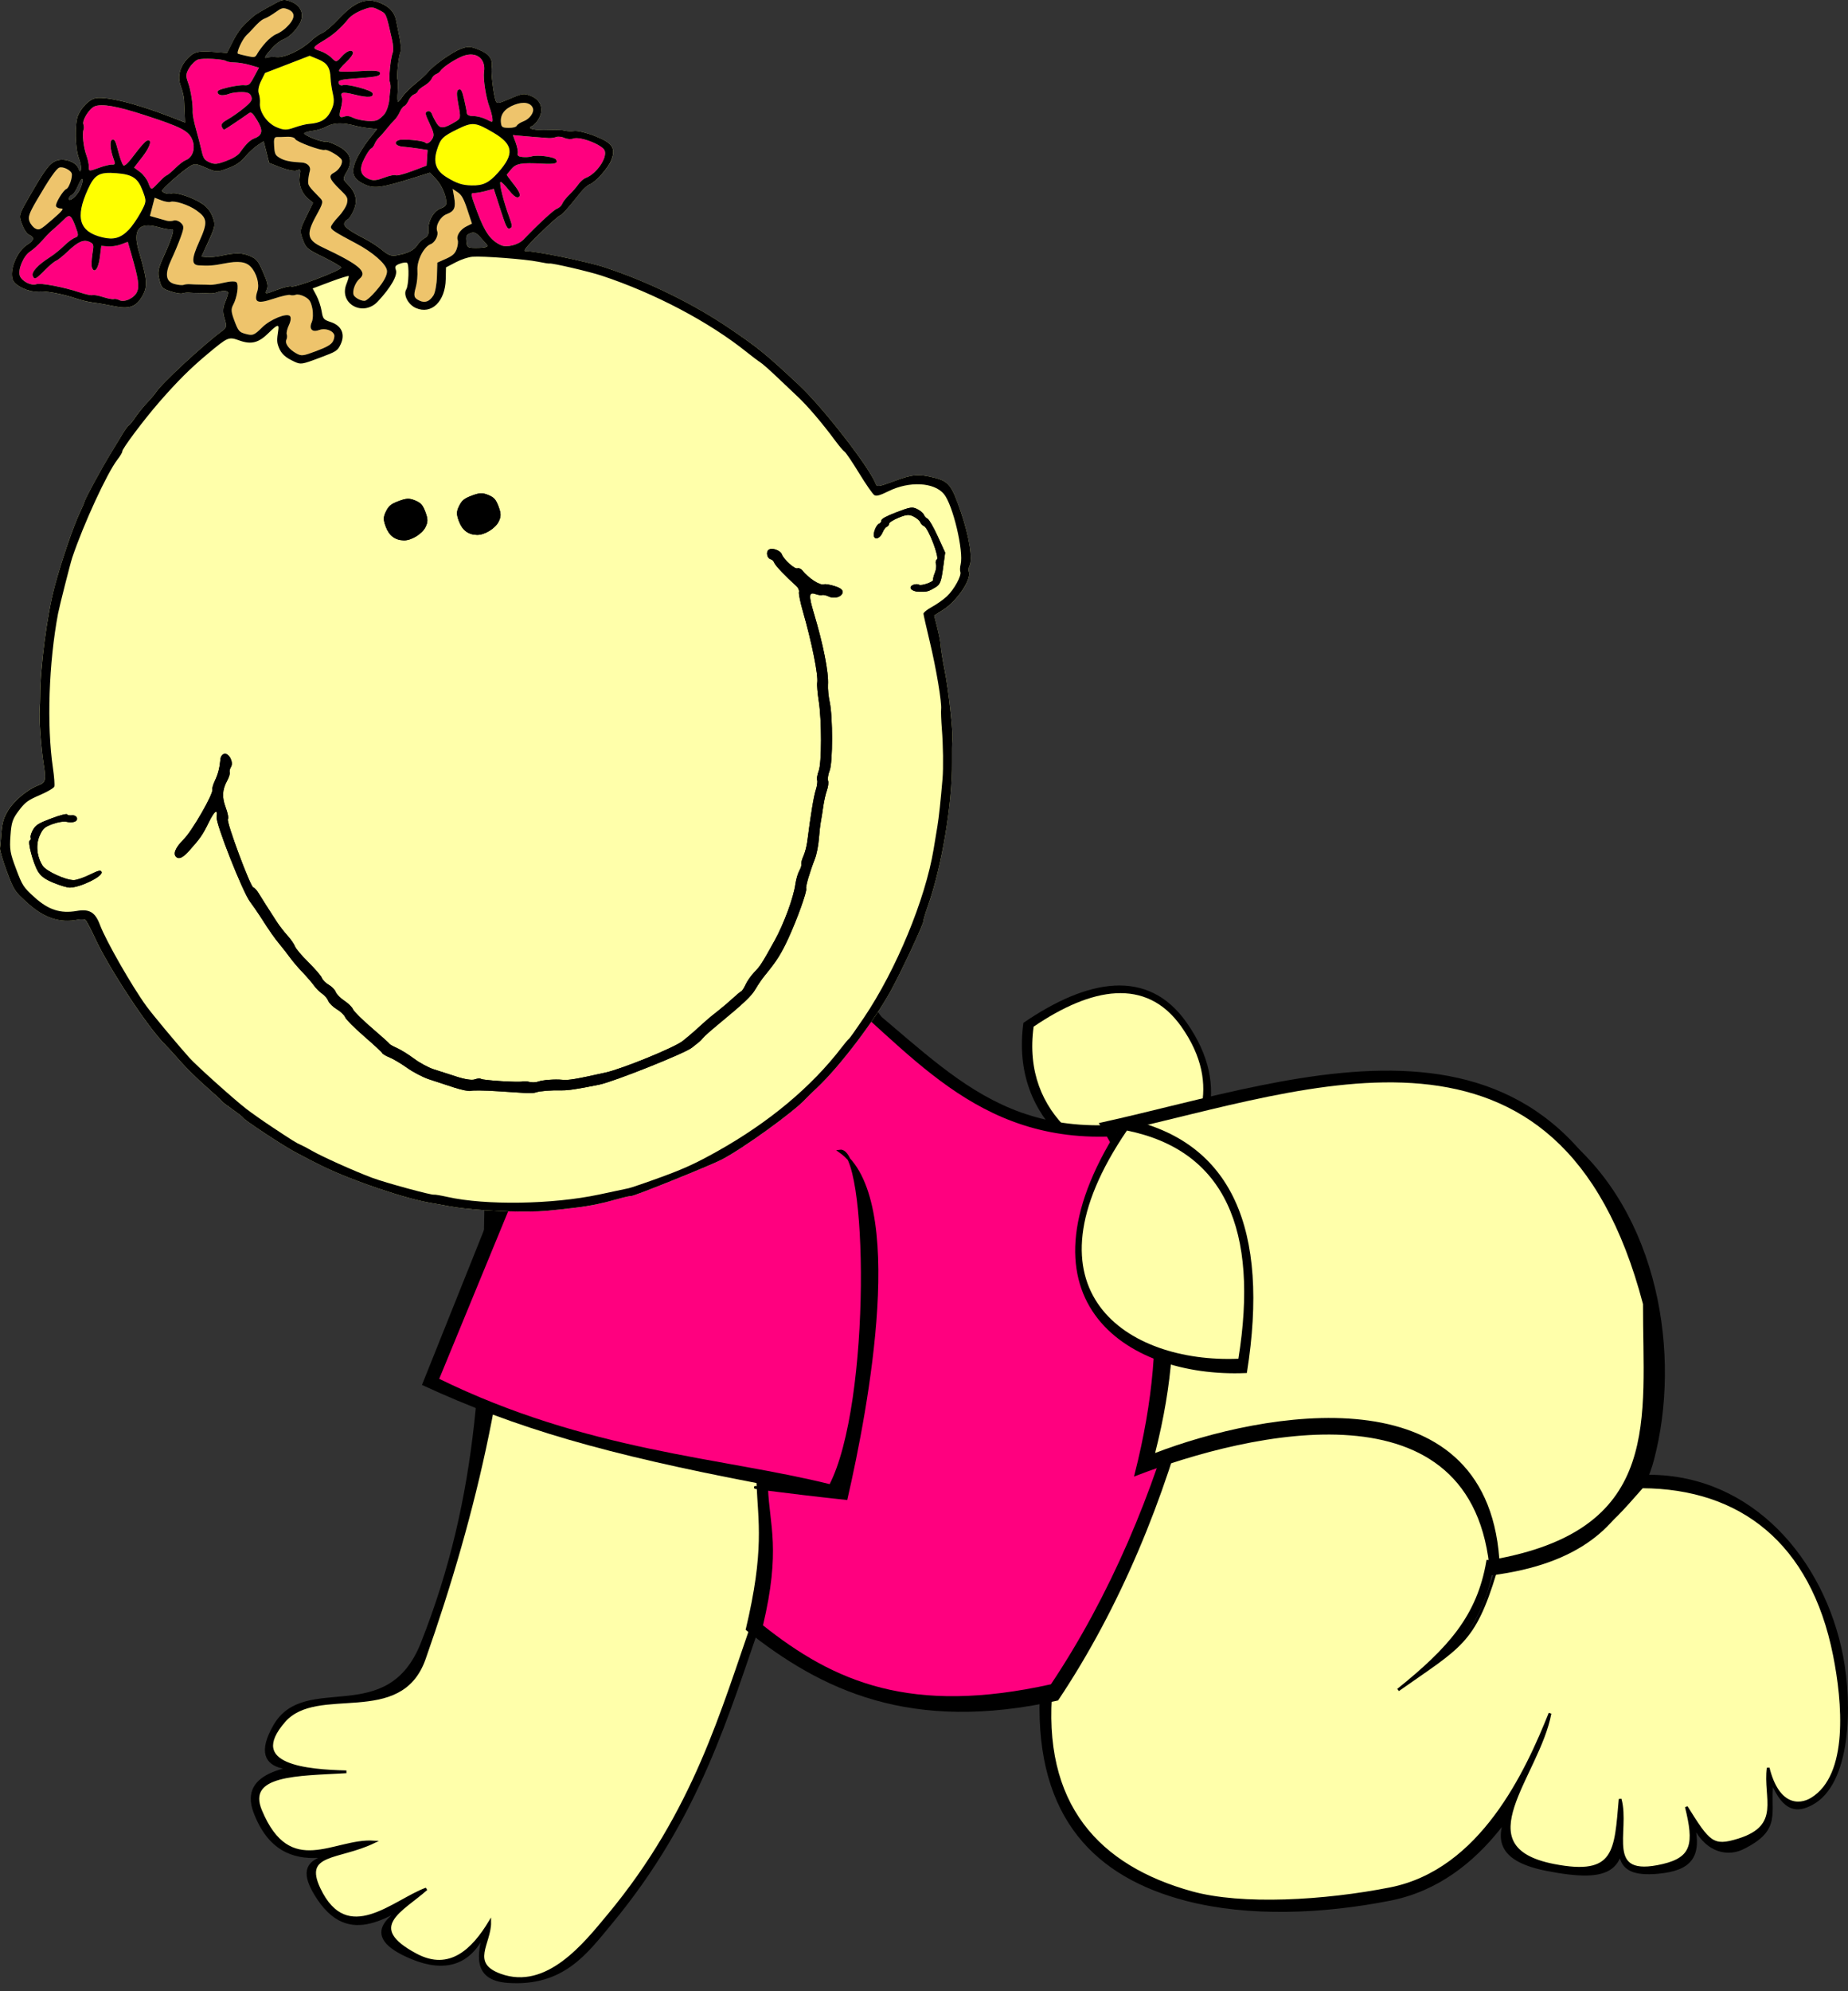 <?xml version="1.0"?><svg width="677.738" height="729.787" xmlns="http://www.w3.org/2000/svg" xmlns:xlink="http://www.w3.org/1999/xlink">
 <rect width="100%" height="100%" fill="#333333" stroke="none"/>
 <title>babyyy red yellow</title>
 <defs>
  <linearGradient id="linearGradient7416">
   <stop offset="0" id="stop7418" stop-color="#daab9b"/>
   <stop offset="1" id="stop7420" stop-opacity="0" stop-color="#daab9b"/>
  </linearGradient>
  <radialGradient xlink:href="#linearGradient7416" id="radialGradient3973" gradientUnits="userSpaceOnUse" cx="119.286" cy="400.219" fx="119.286" fy="400.219" r="52.143"/>
  <radialGradient xlink:href="#linearGradient7416" id="radialGradient3975" gradientUnits="userSpaceOnUse" cx="119.286" cy="400.219" fx="119.286" fy="400.219" r="52.143"/>
 </defs>
 <g>
  <title>Layer 1</title>
  <path d="m178.227,439.199c-1.018,59.822 -1.551,107.895 -23.383,163.13c-12.6,31.878 -42.902,10.827 -54.09,30.228c-11.138,19.313 10.474,16.503 23.848,13.528c-18.511,1.071 -36.602,3.584 -31.126,18.114c10.237,27.159 35.161,12.996 50.936,9.749c-17.429,7.812 -39.094,2.831 -28.777,20.145c12.671,21.262 27.805,5.969 40.099,1.475c-11.788,5.413 -25.398,13.572 -4.479,22.122c11.861,4.848 20.905,2.188 26.114,-8.844c-1.147,6.458 -4.444,16.594 9.064,17.475c20.014,1.306 28.474,-10.534 37.428,-21.308c32.638,-39.268 42.923,-76.941 55.573,-112.941c34.621,29.491 62.525,39.813 102.379,30.06c-1.403,44.235 20.403,65.644 53.445,74.156c22.717,5.852 49.637,4.793 74.566,-0.131c34.532,-6.82 52.002,-41.702 60.822,-63.698c-8.263,23.07 -38.006,46.077 -3.23,52.83c23.632,4.589 29.899,0.299 26.76,-20.71c0.664,12.578 -4.401,23.419 13.875,21.719c11.684,-1.087 15.767,-5.593 12.885,-17.76c5.289,11.074 13.46,11.122 18.045,8.893c14.438,-7.019 9.406,-12.975 10.925,-24.318c4.591,11.031 9.456,10.652 14.379,8.09c14.124,-7.353 14.6,-36.299 11.146,-54.118c-6.834,-35.261 -33.012,-65.795 -70.428,-65.993c-15.992,17.192 -30.678,43.649 -56.486,41.208c-8.11,26.691 -22.319,32.038 -35.406,41.307c16.527,-13.098 30.385,-27.797 33.931,-48.684c30.428,10.39 53.47,-18.908 59.01,-39.832c10.1,-38.143 1.859,-90.037 -32.456,-118.021c-21.938,-17.89 -69.542,-34.887 -123.922,-11.802c-62.666,18.913 -105.593,2.902 -134.249,-38.357c-51.104,-22.446 -119.749,8.5 -137.199,72.288z" id="path5036" stroke-width="1.033px" stroke="#000000" fill-rule="evenodd" fill="#000000"/>
  <path d="m427.891,435.303c-28.107,-4.861 -57.539,-23.773 -52.57,-60.381c23.318,-15.964 45.646,-20.419 59.93,0c17.055,24.38 6.793,44.687 -7.36,60.381z" id="path9938" stroke-width="1px" fill-rule="evenodd" fill="#000000"/>
  <path id="path4055" d="m188.451,440.881c-0.986,57.929 -13.762,112.892 -32.857,167.143c-8.747,24.852 -39.22,8.818 -51.429,22.857c-14.355,16.507 8.826,18.21 22.857,18.571c-17.925,1.037 -37.137,0.61 -31.429,14.286c10.665,25.553 27.103,10.456 41.429,11.429c-12.943,6.209 -26.394,3.648 -20,17.143c10.262,21.66 27.407,4.437 39.312,0.086c-8.798,7.858 -23.085,13.913 -3.752,24.165c12.436,6.595 20.946,-1.944 27.022,-11.962c0.094,7.665 -7.759,15.132 3.838,19.346c17.257,6.271 31.157,-11.53 39.828,-21.962c31.605,-38.026 41.502,-74.812 53.752,-109.673c33.526,28.557 69.979,35.158 108.571,25.714c-4.288,43.811 17.459,66.302 51.429,75.714c18.367,5.089 48.717,3.339 72.857,-1.429c33.439,-6.604 50.031,-42.986 58.571,-64.286c-4.305,23.012 -32.247,49.175 1.429,55.714c22.884,4.444 22.621,-5.286 24.286,-24.286c3.331,11.844 -6.54,29.512 15.714,24.286c11.062,-2.598 11.918,-8.03 8.571,-21.429c8.242,13.199 9.659,15.057 19.165,12.101c16.264,-5.058 9.37,-15.403 10.841,-26.386c3.469,13.936 11.173,14.337 16.045,11.344c14.057,-8.634 11.676,-35.537 8.235,-52.773c-8.245,-41.305 -34.273,-61.406 -70.505,-61.597c-14.141,15.976 -18.792,22.366 -53.865,31.43c-7.853,25.846 -12.874,26.991 -35.63,43.025c18.693,-15.036 29.423,-26.918 32.857,-47.143c25.432,2.331 51.778,-18.31 57.143,-38.571c9.781,-36.935 1.8,-87.188 -31.429,-114.286c-21.243,-17.324 -67.341,-33.783 -120,-11.429c-60.683,18.314 -102.251,2.81 -130,-37.143c-49.486,-21.736 -115.959,8.231 -132.857,70z" stroke-width="1px" stroke="#000000" fill-rule="evenodd" fill="#ffffaa"/>
  <path id="path4063" d="m426.598,430.5c-25.411,-4.362 -52.021,-21.332 -47.529,-54.182c21.082,-14.325 41.268,-18.323 54.183,0c15.419,21.878 6.141,40.099 -6.654,54.182z" stroke-width="1px" fill-rule="evenodd" fill="#ffffaa"/>
  <path d="m182.656,437.988l-27.897,69.65c34.826,16.129 68.035,25.462 122.682,35.958c0.564,14.148 3.005,24.543 -3.985,53.8c27.782,22.168 60.474,37.952 114.575,25.904c45.689,-68.184 66.116,-161.998 57.877,-218.19c-67.638,20.582 -90.483,-5.502 -125.717,-35.008c-49.435,-18.97 -96.02,-16.095 -137.535,67.886z" id="path4065" stroke-width="1.048px" fill-rule="evenodd" fill="#000000"/>
  <path id="path4057" d="m187.055,441.006l-26.616,64.639c54.923,26.965 104.224,28.977 144.094,38.932c15.672,-30.034 14.342,-124.408 3.417,-122.669c24.595,17.085 10.035,93.959 2.38,127.374c-22.1,-2.381 -42.43,-5.084 -29.169,-3.714c0.538,13.498 4.768,22.466 -1.901,50.38c26.506,21.15 54.846,33.358 106.464,21.863c43.592,-65.054 64.895,-154.562 57.034,-208.175c-64.533,19.637 -93.585,-8.878 -123.574,-36.122c-47.166,-18.099 -92.519,-12.636 -132.129,67.491z" stroke-width="1px" stroke="#000000" fill-rule="evenodd" fill="#ff007f"/>
  <path id="path3761" d="m102.785,0.327c-0.449,0.179 -0.957,0.441 -1.581,0.776c-5.632,3.033 -7.385,4.09 -8.542,5.129c-0.648,0.582 -1.577,1.414 -2.064,1.851c-2.078,1.864 -3.598,3.99 -5.417,7.552l-1.948,3.8l-4.955,-0.408c-5.568,-0.446 -7.128,-0.062 -9.437,2.35c-2.927,3.057 -3.844,6.689 -2.564,10.101c0.633,1.687 1.178,4.024 1.227,5.174c0.049,1.15 0.164,3.475 0.243,5.177l0.147,3.083l-5.16,-2.003c-13.399,-5.223 -25.046,-7.986 -28.386,-6.733c-2.099,0.788 -4.415,3.237 -5.678,6.001c-1.312,2.871 -1.186,11.961 0.219,15.744c0.611,1.647 0.977,3.518 0.807,4.186c-0.243,0.959 -0.451,0.872 -0.947,-0.423c-0.903,-2.361 -5.22,-3.859 -8.066,-2.791c-2.528,0.949 -4.22,3.207 -10.154,13.567c-3.685,6.433 -3.688,6.449 -2.469,9.698c0.78,2.08 1.773,3.523 2.751,3.984c1.932,0.91 1.691,1.968 -0.794,3.528c-3.791,2.379 -6.66,9.357 -5.323,12.922c0.818,2.179 5.962,4.58 9.079,4.243c2.819,-0.304 9.034,0.852 14.127,2.601c1.843,0.633 4.757,1.309 6.477,1.509c1.72,0.2 5.047,0.771 7.4,1.278c5.636,1.214 8.241,0.258 10.536,-3.885c1.889,-3.408 1.676,-5.985 -1.369,-16.183c-2.402,-8.046 -0.035,-10.944 7.264,-8.864c2.131,0.607 4.292,0.951 4.794,0.766c1.184,-0.435 0.132,3.052 -3.014,10.018c-2.049,4.537 -2.268,5.731 -1.553,8.462c0.779,2.976 1.032,3.231 4.115,4.273c1.808,0.611 3.747,0.93 4.309,0.719c0.562,-0.211 1.665,-0.316 2.442,-0.252c0.777,0.065 2.483,0.106 3.786,0.114c1.303,0.008 2.995,0.078 3.772,0.142c0.777,0.065 2.024,-0.118 2.758,-0.393c1.792,-0.673 3.769,-0.653 4.024,0.024c0.114,0.304 -0.347,1.851 -1.02,3.452c-0.925,2.201 -0.987,3.7 -0.264,6.123c0.869,2.912 0.787,3.326 -0.895,4.573c-7.178,5.323 -22.291,19.321 -24.27,22.482c-0.407,0.649 -1.875,2.404 -3.271,3.884c-1.396,1.48 -3.363,3.887 -4.363,5.371c-1,1.484 -2.065,2.79 -2.359,2.901c-0.294,0.11 -1.318,1.546 -2.283,3.17c-0.965,1.623 -2.836,4.716 -4.168,6.877c-3.281,5.323 -9.423,16.594 -9.743,17.879c-0.143,0.573 -0.904,2.343 -1.679,3.928c-2.301,4.71 -6.778,17.826 -9.273,27.139c-2.774,10.355 -5.333,29.595 -5.35,40.417c-0.002,1.411 -0.084,3.586 -0.182,4.832c-0.247,3.148 0.579,14.216 1.448,19.612c0.989,6.139 0.756,7.045 -1.95,8.061c-3.894,1.461 -8.795,5.517 -10.994,9.095c-1.911,3.111 -2.32,4.749 -2.707,10.704c-0.067,1.033 -0.209,2.493 -0.314,3.233c-0.105,0.739 1.018,4.551 2.492,8.478c2.617,6.974 2.785,7.24 7.362,11.416c6.251,5.702 11.957,7.612 18.762,6.29c1.106,-0.215 2.305,-0.153 2.679,0.117c0.374,0.27 2.01,3.345 3.625,6.839c5.105,11.04 19.524,32.895 25.641,38.866c0.895,0.874 3.361,3.576 5.48,6.006c2.119,2.43 6.412,6.657 9.531,9.387c3.119,2.73 5.75,5.15 5.832,5.37c0.082,0.22 1.832,1.574 3.887,3.008c2.055,1.434 3.811,2.807 3.909,3.068c0.278,0.74 14.497,10.135 18.861,12.46c5.461,2.91 6.545,3.459 10.252,5.269c10.984,5.363 30.772,12.052 39.962,13.498c1.327,0.208 4.118,0.711 6.182,1.116c6.355,1.245 19.68,2.134 29.835,1.998c4.547,-0.062 7.201,-0.27 16.81,-1.407c4.992,-0.59 9.726,-1.566 14.847,-3.028c2.821,-0.806 5.348,-1.382 5.603,-1.278c0.623,0.252 29.038,-11.173 33.212,-13.355c7.879,-4.121 26.409,-17.514 30.592,-22.106c0.51,-0.561 2.494,-2.504 4.415,-4.314c8.254,-7.774 20.944,-24.494 26.978,-35.546c4.097,-7.503 12.191,-24.845 11.93,-25.57c-0.079,-0.222 0.685,-2.731 1.683,-5.556c5.018,-14.197 8.92,-37.638 8.76,-52.53c-0.041,-3.807 0.026,-7.465 0.133,-8.112c0.383,-2.325 -1.361,-18.335 -2.763,-25.349c-0.788,-3.937 -1.495,-8.124 -1.549,-9.313c-0.054,-1.189 -0.59,-4.144 -1.212,-6.577l-1.144,-4.426l3.406,-2.148c4.979,-3.151 10.367,-11.133 9.353,-13.862c-0.203,-0.549 -0.124,-1.512 0.186,-2.131c1.251,-2.505 -0.036,-10.655 -3.099,-19.68c-3.36,-9.899 -4.485,-11.367 -9.783,-12.682c-5.788,-1.438 -7.96,-1.261 -14.578,1.186c-5.783,2.139 -6.447,2.241 -6.857,1.153c-2.294,-6.087 -19.349,-28.055 -28.172,-36.29c-12.325,-11.505 -14.631,-13.385 -25.153,-20.566c-13.488,-9.206 -30.182,-17.375 -46.248,-22.637c-6.547,-2.144 -25.635,-6.024 -28.901,-5.875c-1.064,0.049 0.265,-1.599 5.052,-6.293c3.565,-3.496 6.929,-6.539 7.49,-6.75c0.94,-0.352 2.658,-2.273 7.674,-8.559c1.033,-1.295 2.502,-2.588 3.257,-2.871c2.204,-0.827 6.803,-5.926 7.959,-8.85c1.755,-4.439 0.47,-6.345 -5.942,-8.879c-3.015,-1.191 -6.434,-2.033 -7.596,-1.868c-1.163,0.165 -2.707,0.111 -3.447,-0.127c-0.739,-0.238 -3.43,-0.345 -5.973,-0.232c-5.105,0.227 -8.449,-0.563 -6.107,-1.442c0.726,-0.272 1.903,-1.6 2.612,-2.95c1.799,-3.422 0.533,-6.714 -3.123,-8.127c-2.488,-0.962 -2.993,-0.893 -7.496,1.026c-4.453,1.898 -4.864,1.94 -5.307,0.755c-0.767,-2.05 -1.777,-10.293 -1.482,-12.087c0.51,-3.096 -0.856,-5.004 -4.656,-6.567c-3.119,-1.283 -4.032,-1.35 -6.684,-0.355c-3.201,1.201 -10.093,6.12 -12.087,8.612c-0.633,0.791 -2.689,2.644 -4.555,4.137c-1.866,1.493 -3.987,3.63 -4.72,4.749c-0.733,1.119 -1.489,1.968 -1.68,1.89c-0.191,-0.079 -0.227,-1.744 -0.084,-3.702c0.143,-1.958 0.124,-3.936 -0.05,-4.401c-0.41,-1.091 0.298,-8.14 1.01,-9.976c0.3,-0.776 0.21,-3.14 -0.223,-5.253c-0.433,-2.113 -1.04,-5.002 -1.325,-6.42c-0.662,-3.288 -2.817,-5.486 -6.714,-6.802c-4.629,-1.564 -8.696,0.169 -14.245,6.078c-2.338,2.49 -5.078,4.851 -6.088,5.239c-1.009,0.388 -2.921,1.72 -4.232,2.962c-3.504,3.32 -9.641,6.205 -12.562,5.904c-1.291,-0.133 -2.832,-0.06 -3.434,0.166c-1.409,0.529 -0.824,-0.579 1.886,-3.571c1.159,-1.279 2.849,-2.604 3.77,-2.949c2.288,-0.859 4.72,-3.152 6.273,-5.927c1.834,-3.278 0.511,-6.588 -3.18,-8.014c-1.8,-0.696 -2.61,-0.84 -3.955,-0.302zm-72.74,65.336c0.103,-0.055 0.182,-0.04 0.226,0.076c0.174,0.464 -0.246,2.114 -0.937,3.673c-1.121,2.527 -4.465,5.141 -3.999,3.127c0.102,-0.442 0.589,-0.954 1.097,-1.145c0.508,-0.191 1.504,-1.727 2.214,-3.419c0.533,-1.269 1.088,-2.145 1.399,-2.311l0,0zm40.611,-5.252c1.133,-0.45 2.081,-0.13 4.835,1.072c3.823,1.668 4.15,1.672 8.014,0.223c3.111,-1.167 4.62,-2.161 6.535,-4.376c1.364,-1.578 3.4,-3.473 4.554,-4.205l2.115,-1.32l0.992,3.957l0.992,3.957l4.315,1.656c2.365,0.914 4.901,1.436 5.654,1.154c1.641,-0.616 1.659,-0.597 1.227,2.22c-0.444,2.896 0.779,6.066 3.086,8.027l1.847,1.575l-2.509,5.064c-2.387,4.85 -2.439,5.248 -1.25,8.417c1.189,3.168 1.533,3.463 7.526,6.406c3.454,1.696 6.398,3.397 6.547,3.796c0.353,0.939 -17.303,7.652 -18.276,6.949c-0.368,-0.265 -2.722,0.289 -5.228,1.229c-4.476,1.679 -4.55,1.693 -3.814,0.011c0.613,-1.399 0.387,-2.573 -1.304,-6.428c-1.835,-4.184 -2.384,-4.859 -4.806,-5.915c-2.86,-1.249 -5.361,-1.291 -10.617,-0.139c-1.735,0.38 -4.058,0.622 -5.173,0.521l-2.043,-0.195l2.65,-5.736c2.434,-5.317 2.543,-5.956 1.506,-8.719c-0.769,-2.048 -1.95,-3.568 -3.733,-4.829c-3.097,-2.19 -9.788,-4.481 -11.36,-3.891c-1.136,0.426 -3.204,-0.138 -3.509,-0.951c-0.201,-0.537 6.984,-6.896 9.964,-8.823c0.489,-0.316 0.886,-0.553 1.263,-0.703l0,0zm41.165,-11.781c0.567,-0.281 1.879,-0.578 3.13,-0.716c1.43,-0.158 3.658,-0.886 4.962,-1.61c2.46,-1.365 5.957,-1.439 10.308,-0.226c1.185,0.33 3.471,0.736 5.093,0.906l2.95,0.313l-3.033,3.863c-1.673,2.12 -3.747,5.472 -4.614,7.457c-2.053,4.698 -1.282,6.937 3.092,8.963c3.542,1.64 6.121,1.294 18.205,-2.479l5.777,-1.801l2.029,2.125c2.099,2.186 3.739,5.694 3.961,8.523c0.097,1.238 -0.386,1.794 -2.091,2.434c-2.589,0.971 -4.7,4.779 -4.441,7.988c0.115,1.428 -0.306,2.32 -1.397,2.906c-0.865,0.465 -2.137,1.684 -2.804,2.701c-1.213,1.851 -3.633,2.974 -7.789,3.656c-1.66,0.272 -2.903,-0.204 -4.927,-1.908c-1.489,-1.252 -4.309,-3.112 -6.277,-4.127c-6.086,-3.138 -8.101,-4.672 -7.663,-5.851c0.217,-0.586 0.79,-1.213 1.274,-1.394c0.485,-0.182 1.461,-1.711 2.172,-3.403c1.469,-3.498 0.8,-6.38 -2.239,-9.444c-1.85,-1.866 -1.857,-1.92 -0.208,-4.755c2.331,-4.004 1.181,-6.958 -3.619,-9.384c-1.914,-0.967 -3.802,-1.643 -4.205,-1.492c-1.188,0.446 -8.623,-2.515 -7.846,-3.125c0.048,-0.038 0.12,-0.081 0.2,-0.121zm60.865,36.781c1.163,-0.436 2.011,-0.071 3.387,1.478c1.007,1.134 2.114,2.367 2.457,2.743c0.798,0.874 -0.547,1.275 -4.258,1.254c-2.604,-0.015 -2.963,-0.24 -3.139,-1.868c-0.288,-2.653 -0.168,-2.96 1.553,-3.606z" fill="#ffffaa"/>
  <path id="path3757" d="m219.788,397.562c-8.149,1.653 -11.463,2.152 -13.955,2.1c-3.777,-0.079 -7.934,0.25 -9.209,0.728c-0.607,0.228 -2.132,0.351 -3.388,0.274c-1.256,-0.077 -6.137,-0.389 -10.847,-0.694c-4.71,-0.305 -9.072,-0.363 -9.694,-0.13c-0.622,0.233 -3.46,-0.339 -6.307,-1.271c-2.847,-0.932 -6.949,-2.279 -9.117,-2.992c-2.167,-0.713 -5.762,-2.592 -7.989,-4.175c-2.227,-1.583 -5.132,-3.309 -6.457,-3.835c-1.324,-0.526 -2.518,-1.233 -2.652,-1.57c-0.134,-0.338 -3.125,-3.111 -6.646,-6.162c-3.522,-3.051 -6.643,-6.186 -6.935,-6.966c-0.293,-0.78 -1.677,-2.107 -3.076,-2.948c-1.399,-0.841 -2.798,-2.206 -3.108,-3.033c-0.31,-0.827 -1.327,-2.023 -2.259,-2.658c-0.932,-0.635 -2.302,-2.005 -3.045,-3.046c-0.743,-1.04 -2.63,-3.226 -4.193,-4.856c-1.563,-1.631 -3.591,-4.003 -4.506,-5.272c-0.915,-1.269 -2.604,-3.439 -3.754,-4.821c-2.03,-2.442 -3.786,-4.957 -7.3,-10.453c-0.935,-1.463 -2.572,-3.817 -3.637,-5.232c-2.746,-3.647 -12.662,-28.779 -12.278,-31.115c0.535,-3.248 -0.805,-2.263 -2.97,2.184c-2.111,4.335 -3.084,5.738 -7.05,10.166c-2.207,2.464 -3.599,3.21 -4.619,2.473c-1.504,-1.086 -0.585,-3.474 2.516,-6.542c3.168,-3.133 11.121,-16.985 10.58,-18.427c-0.135,-0.36 0.274,-1.753 0.908,-3.096c1.173,-2.483 1.747,-4.699 2.039,-7.868c0.099,-1.074 0.666,-1.857 1.449,-2.004c1.716,-0.32 3.458,3.118 2.425,4.786c-0.419,0.676 -0.631,1.577 -0.471,2.002c0.16,0.425 -0.254,1.777 -0.918,3.003c-1.838,3.392 -1.979,6.078 -0.524,9.956c0.728,1.94 1.08,3.823 0.782,4.184c-0.681,0.825 8.257,24.868 9.309,25.041c0.411,0.067 1.277,0.999 1.926,2.069c1.199,1.981 3.587,5.733 6.687,10.507c0.947,1.459 2.701,3.728 3.898,5.042c1.197,1.315 2.445,3.106 2.773,3.98c0.328,0.874 2.561,3.516 4.961,5.871c2.401,2.355 4.602,4.915 4.893,5.688c0.29,0.774 1.425,1.908 2.522,2.522c1.097,0.613 2.251,1.797 2.564,2.631c0.313,0.834 1.745,2.288 3.183,3.232c1.438,0.944 2.845,2.332 3.128,3.086c0.283,0.754 3.391,3.838 6.906,6.853c3.515,3.015 6.456,5.653 6.534,5.862c0.078,0.209 1.312,0.897 2.741,1.53c1.43,0.633 4.264,2.398 6.3,3.921c2.035,1.524 5.256,3.259 7.158,3.856c1.901,0.597 5.687,1.816 8.411,2.708c2.974,0.974 5.625,1.371 6.633,0.992c0.923,-0.346 1.963,-0.425 2.31,-0.174c0.735,0.531 14.046,1.355 15.235,0.944c0.442,-0.153 1.566,-0.08 2.498,0.162c0.932,0.242 2.313,0.208 3.068,-0.075c1.719,-0.645 6.129,-0.985 9.149,-0.705c2.222,0.206 4.879,-0.244 15.699,-2.656c6.193,-1.381 25.052,-9.072 28.226,-11.511c1.246,-0.957 3.456,-2.821 4.911,-4.142c4.413,-4.007 4.897,-4.422 8.051,-6.897c1.674,-1.314 4.158,-3.426 5.52,-4.693c1.362,-1.268 2.736,-2.402 3.054,-2.522c0.318,-0.119 1.05,-1.251 1.627,-2.514c0.577,-1.263 1.998,-3.282 3.158,-4.487c2.269,-2.354 2.665,-2.971 7.45,-11.577c3.392,-6.101 6.959,-15.786 7.646,-20.764c0.235,-1.701 0.875,-3.888 1.423,-4.862c0.548,-0.973 0.883,-2.071 0.745,-2.438c-0.138,-0.368 0.205,-1.682 0.762,-2.921c0.557,-1.239 1.191,-3.638 1.408,-5.332c1.288,-10.031 2.368,-16.563 3.124,-18.897c0.473,-1.461 0.698,-3.087 0.501,-3.613c-0.198,-0.527 0.058,-2.046 0.567,-3.377c1.128,-2.946 1.142,-18.507 0.022,-25.621c-0.448,-2.85 -0.7,-5.883 -0.559,-6.739c0.445,-2.702 -1.975,-14.736 -5.262,-26.17c-0.941,-3.275 -1.588,-6.444 -1.436,-7.043c0.161,-0.637 -0.239,-1.553 -0.961,-2.204c-4.075,-3.674 -7.69,-7.479 -8.07,-8.491c-0.241,-0.643 -0.817,-1.231 -1.279,-1.307c-1.301,-0.213 -1.898,-2.581 -0.871,-3.45c1.157,-0.978 4.343,0.1 4.931,1.668c0.707,1.885 4.688,5.462 5.668,5.094c0.492,-0.185 1.259,0.105 1.703,0.644c2.629,3.185 6.645,5.752 8.128,5.196c0.423,-0.159 2.128,0.134 3.79,0.65c2.077,0.645 3.008,1.326 2.98,2.18c-0.055,1.701 -2.949,2.65 -5.056,1.658c-0.953,-0.449 -2.048,-0.697 -2.435,-0.552c-0.386,0.145 -1.46,-0.005 -2.386,-0.333c-2.531,-0.897 -2.658,0.406 -0.68,6.981c3.459,11.501 5.478,21.734 5.185,26.272c-0.093,1.446 0.186,4.252 0.62,6.237c1.169,5.338 1.163,22.211 -0.009,25.175c-0.558,1.412 -0.821,3.084 -0.584,3.716c0.237,0.632 0.045,2.229 -0.426,3.549c-0.471,1.32 -1.075,3.982 -1.341,5.916c-0.266,1.934 -0.66,4.406 -0.875,5.495c-0.216,1.089 -0.545,3.971 -0.733,6.406c-0.188,2.435 -0.838,5.702 -1.446,7.262c-1.924,4.934 -3.469,10.188 -3.204,10.894c0.373,0.994 -3.279,11.192 -6.542,18.27c-2.641,5.727 -4.331,8.391 -8.649,13.628c-0.962,1.167 -2.484,3.387 -3.381,4.933c-1.535,2.645 -4.066,5.033 -14.199,13.401c-2.316,1.913 -4.574,3.929 -5.018,4.48c-0.443,0.551 -1.08,1.217 -1.415,1.481c-0.335,0.263 -1.564,1.239 -2.733,2.168c-2.6,2.067 -28.674,12.462 -33.934,13.529z" fill="#000000"/>
  <path id="path3755" d="m337.002,216.898c-2.83,-0.071 -4.139,-1.752 -1.991,-2.558c0.737,-0.277 1.641,-0.286 2.009,-0.021c0.809,0.584 5.506,-1.077 5.218,-1.846c-0.112,-0.299 0.167,-1.444 0.622,-2.544c0.454,-1.1 0.634,-2.51 0.401,-3.133c-0.234,-0.623 -0.082,-1.4 0.337,-1.726c0.983,-0.765 -3.16,-11.567 -4.676,-12.191c-0.575,-0.236 -1.224,-0.906 -1.442,-1.488c-0.218,-0.582 -1.306,-1.51 -2.417,-2.061c-1.688,-0.838 -2.598,-0.767 -5.529,0.43c-1.93,0.788 -3.503,1.791 -3.496,2.228c0.006,0.437 -0.36,0.934 -0.813,1.105c-0.454,0.17 -1.141,1.088 -1.526,2.038c-0.823,2.03 -2.632,2.924 -3.146,1.555c-0.453,-1.208 0.783,-4.333 1.876,-4.743c0.454,-0.17 0.819,-0.703 0.812,-1.183c-0.009,-0.578 1.873,-1.594 5.567,-3.005c5.056,-1.932 5.77,-2.038 7.602,-1.129c1.112,0.551 2.201,1.479 2.419,2.061c0.218,0.582 0.823,1.233 1.343,1.447c0.52,0.214 2.185,3.095 3.7,6.403l2.755,6.014l-0.783,5.763c-0.664,4.885 -1.08,5.942 -2.733,6.939c-2.634,1.589 -3.118,1.72 -6.109,1.644z" fill="#000000"/>
  <path id="path3753" d="m25.559,325.348c-0.899,-0.001 -3.558,-0.793 -5.909,-1.76c-3.159,-1.299 -4.659,-2.401 -5.746,-4.221c-1.765,-2.953 -3.871,-10.939 -2.974,-11.276c0.35,-0.131 0.493,-0.62 0.318,-1.086c-0.175,-0.466 0.225,-1.771 0.889,-2.899c1.024,-1.74 2.045,-2.365 6.728,-4.122c3.037,-1.139 5.617,-1.816 5.734,-1.504c0.117,0.312 0.891,0.485 1.721,0.385c1.88,-0.227 2.726,1.697 1.026,2.334c-0.687,0.258 -2.012,0.271 -2.945,0.029c-0.942,-0.245 -3.211,0.119 -5.108,0.817c-3.024,1.114 -3.568,1.605 -4.773,4.313c-1.463,3.287 -1.016,7.651 1.126,10.987c1.284,1.999 8.5,5.31 11.451,5.254c1.012,-0.019 3.632,-0.913 5.821,-1.987c3.292,-1.614 4.044,-1.784 4.345,-0.981c0.59,1.572 -7.903,5.72 -11.705,5.716z" fill="#000000"/>
  <path id="path3751" d="m174.918,196.066c-3.217,-0.082 -5.37,-1.71 -6.601,-4.99c-0.962,-2.564 -0.949,-3.582 0.073,-5.63c1.027,-2.06 1.85,-2.726 4.67,-3.784c2.82,-1.058 3.878,-1.097 6.007,-0.222c2.129,0.875 2.794,1.624 3.778,4.246c0.965,2.571 0.97,3.634 0.026,5.525c-1.261,2.528 -5.188,4.926 -7.952,4.856z" fill="#000000"/>
  <path id="path3749" d="m148.087,198.071c-3.217,-0.082 -5.37,-1.71 -6.601,-4.99c-0.962,-2.564 -0.949,-3.582 0.073,-5.63c1.027,-2.06 1.85,-2.726 4.67,-3.784c2.82,-1.058 3.878,-1.097 6.007,-0.222c2.129,0.875 2.794,1.624 3.778,4.246c0.965,2.571 0.97,3.634 0.026,5.525c-1.261,2.528 -5.188,4.926 -7.952,4.856z" fill="#000000"/>
  <path id="path3747" d="m122.059,125.193c0.475,-0.846 0.7,-1.976 0.499,-2.511c-0.613,-1.633 -3.421,-2.508 -5.521,-1.72c-2.561,0.961 -3.81,-0.368 -2.7,-2.872c0.471,-1.063 0.564,-3.331 0.206,-5.04c-0.536,-2.558 -1.021,-3.314 -2.752,-4.281c-1.156,-0.646 -2.638,-0.973 -3.295,-0.727c-0.656,0.246 -1.592,0.284 -2.08,0.083c-0.488,-0.2 -3.247,0.423 -6.131,1.385c-5.995,1.999 -7.246,1.395 -5.877,-2.838c0.826,-2.554 -0.254,-6.505 -2.417,-8.841c-1.768,-1.909 -4.577,-2.278 -9.634,-1.265c-3.943,0.79 -6.007,0.941 -9.529,0.696c-2.649,-0.184 -2.586,-2.446 0.242,-8.709c3.192,-7.068 3.052,-8.549 -1.087,-11.476c-2.818,-1.992 -7.95,-3.657 -9.491,-3.079c-0.513,0.193 -2.02,-0.07 -3.349,-0.583l-2.415,-0.934l-0.868,3.339l-0.868,3.339l2.381,0.682c1.31,0.375 2.998,0.852 3.753,1.06c0.754,0.208 1.926,0.181 2.603,-0.06c0.677,-0.241 1.849,0.144 2.604,0.856c1.215,1.146 1.202,1.76 -0.106,5.354c-0.813,2.233 -2.33,5.867 -3.372,8.076c-2.484,5.27 -2.127,8.066 1.147,8.981c1.322,0.37 2.833,0.511 3.356,0.315c0.524,-0.197 1.588,-0.305 2.365,-0.24c0.777,0.065 2.479,0.124 3.782,0.132c1.303,0.008 2.931,0.055 3.617,0.104c0.686,0.049 2.968,-0.317 5.071,-0.813c2.283,-0.539 4.119,-0.585 4.558,-0.114c0.892,0.957 0.213,5.54 -1.216,8.204c-0.866,1.614 -0.787,2.628 0.464,5.962c1.341,3.575 1.763,4.089 3.827,4.666c2.867,0.802 3.358,0.621 6.324,-2.32c2.961,-2.937 9.015,-5.4 10.185,-4.144c0.472,0.506 0.325,1.83 -0.366,3.292c-0.635,1.345 -0.993,2.878 -0.795,3.406c0.198,0.528 0.132,1.418 -0.146,1.977c-0.65,1.304 0.918,3.479 3.58,4.968c1.934,1.082 2.476,1.022 7.338,-0.802c3.915,-1.469 5.469,-2.36 6.114,-3.507z" stroke-miterlimit="4" stroke-width="4.8" fill="#eec46c"/>
  <path id="path3745" d="m158.967,108.27c0.622,-0.979 1.197,-4.08 1.277,-6.892l0.145,-5.113l3.159,-1.408c2.449,-1.091 3.334,-1.899 3.939,-3.592c0.429,-1.202 0.595,-2.679 0.368,-3.283c-0.583,-1.554 0.902,-3.852 3.24,-5.017l1.992,-0.992l-1.691,-5.125c-1.328,-4.024 -2.088,-5.392 -3.538,-6.368l-1.847,-1.243l0.526,2.996c0.681,3.877 0.115,5.192 -2.683,6.242c-2.387,0.896 -4.267,4.276 -3.506,6.304c0.539,1.435 -0.819,4.114 -2.382,4.701c-2.534,0.951 -5.121,6.022 -4.884,9.575c0.121,1.814 -0.134,4.571 -0.567,6.127c-0.935,3.359 -0.754,4.036 1.34,5.022c2.017,0.95 3.679,0.321 5.112,-1.933z" fill="#eec46c"/>
  <path id="path3743" d="m136.492,108.157c3.93,-4.124 5.824,-7.383 5.378,-9.251c-0.585,-2.444 -5.341,-6.536 -11.208,-9.643c-7.881,-4.173 -9.294,-5.087 -9.308,-6.022c-0.007,-0.498 1.235,-2.21 2.759,-3.805c1.525,-1.595 2.948,-3.842 3.163,-4.993c0.357,-1.922 0.151,-2.325 -2.505,-4.898c-3.953,-3.829 -4.445,-5.093 -2.401,-6.171c1.974,-1.04 3.448,-3.415 2.947,-4.748c-0.448,-1.195 -5.242,-4.035 -6.203,-3.675c-1.186,0.445 -10.454,-2.968 -10.85,-3.995c-0.204,-0.53 -1.501,-0.902 -2.881,-0.826c-1.38,0.076 -3.085,0.123 -3.787,0.105c-1.006,-0.026 -1.231,0.67 -1.058,3.267c0.198,2.983 0.404,3.408 2.136,4.423c1.683,0.986 3.917,1.447 7.972,1.646c2.101,0.103 3.471,1.531 2.989,3.117c-0.242,0.796 -0.509,2.298 -0.594,3.338c-0.154,1.897 -0.015,2.107 4.324,6.541c1.294,1.322 1.195,1.759 -1.505,6.69c-3.642,6.653 -3.199,8.741 2.418,11.388c13.494,6.36 16.611,9 13.606,11.524c-1.583,1.33 -2.744,4.45 -2.198,5.906c0.436,1.162 3.239,2.527 4.341,2.113c0.452,-0.17 1.562,-1.084 2.465,-2.031l0,0z" fill="#eec46c"/>
  <path id="path3741" d="m192.021,87.77c5.382,-5.621 11.019,-10.817 12.217,-11.261c0.809,-0.3 1.699,-1.132 1.976,-1.848c0.277,-0.716 1.447,-2.206 2.598,-3.31c1.151,-1.104 2.638,-2.81 3.304,-3.791c0.666,-0.981 1.898,-2.042 2.738,-2.357c3.858,-1.448 7.913,-7.306 6.909,-9.981c-0.804,-2.144 -9.068,-5.333 -11.476,-4.429c-0.85,0.319 -2.325,0.213 -3.278,-0.236c-0.953,-0.449 -2.31,-0.599 -3.016,-0.334c-0.706,0.265 -1.915,0.44 -2.687,0.39c-3.047,-0.2 -6.938,-0.515 -10.555,-0.855l-2.655,-0.249l1.028,2.771c0.565,1.524 0.901,3.291 0.746,3.927c-0.205,0.843 0.28,1.207 1.789,1.344c1.138,0.103 2.585,0.014 3.214,-0.198c2.084,-0.703 8.393,0.095 9.057,1.145c0.877,1.39 -0.386,1.753 -5.191,1.492c-7.546,-0.41 -9.542,-0.05 -11.237,2.026c-0.829,1.015 -1.57,1.915 -1.648,2c-0.077,0.085 0.856,1.401 2.074,2.925c2.804,3.508 3.34,4.914 2.057,5.396c-0.638,0.239 -1.922,-0.78 -3.447,-2.738c-1.337,-1.716 -2.674,-3.028 -2.972,-2.916c-0.622,0.233 1.176,7.453 3.213,12.903c1.119,2.995 1.166,3.777 0.249,4.121c-1.004,0.377 -1.406,-0.424 -3.535,-7.036l-2.403,-7.461l-2.943,0.797c-1.619,0.438 -3.572,0.776 -4.34,0.751c-1.283,-0.042 -1.181,0.529 1.252,7.012c2.807,7.482 4.874,10.359 8.698,12.112c2.101,0.963 6.365,-0.125 8.266,-2.11z" fill="#ff007f"/>
  <path id="path3733" d="m182.643,63.291c6.088,-6.824 5.687,-10.325 -1.682,-14.663c-6.588,-3.878 -7.658,-3.984 -13.15,-1.293c-5.549,2.719 -6.26,3.442 -7.601,7.735c-1.406,4.499 -0.291,7.542 3.632,9.923c3.734,2.265 5.674,2.899 9.113,2.977c4.214,0.095 6.346,-0.934 9.687,-4.679z" fill="#ffff00"/>
  <path id="path3731" d="m50.255,106.991c0.917,-2.042 0.499,-4.871 -2.003,-13.54l-1.384,-4.794l-2.507,0.941c-1.379,0.517 -3.564,0.846 -4.857,0.73l-2.35,-0.21l-0.532,4.223c-0.523,4.153 -2.012,6.087 -2.889,3.751c-0.245,-0.654 -0.175,-2.866 0.157,-4.916c0.57,-3.52 0.513,-3.769 -1.019,-4.491c-2.18,-1.027 -4.205,-0.15 -7.994,3.459c-1.745,1.663 -3.692,3.218 -4.326,3.455c-0.634,0.238 -2.429,1.736 -3.989,3.329c-3.4,3.472 -3.966,3.741 -4.559,2.16c-0.519,-1.384 1.88,-3.998 6.179,-6.732c1.559,-0.991 3.919,-2.883 5.244,-4.203c1.326,-1.321 3.125,-2.669 3.998,-2.996c1.48,-0.555 1.49,-0.857 0.142,-4.449c-1.494,-3.982 -2.12,-4.309 -4.18,-2.184c-0.886,0.914 -2.151,2.067 -4.837,4.409c-0.49,0.427 -1.954,1.971 -3.254,3.43c-1.3,1.459 -3.209,3.184 -4.242,3.833c-2.419,1.518 -4.607,6.687 -3.773,8.911c0.754,2.008 4.21,3.756 6.058,3.062c1.493,-0.56 10.022,1.048 15.827,2.984c2.175,0.726 4.312,1.186 4.748,1.022c0.436,-0.164 2.19,0.154 3.898,0.707c1.708,0.552 3.46,0.884 3.894,0.738c0.434,-0.146 1.338,0.022 2.01,0.375c1.866,0.979 5.499,-0.69 6.538,-3.003z" fill="#ff007f"/>
  <path id="path3729" d="m156.631,57.844l0.187,-2.874l-3.433,-0.525c-1.888,-0.289 -4.435,-0.597 -5.66,-0.685c-2.577,-0.185 -3.498,-1.634 -1.512,-2.379c1.47,-0.552 8.972,0.127 9.682,0.876c0.671,0.708 1.854,0.043 2.746,-1.543c0.659,-1.172 0.455,-2.177 -1.105,-5.449c-1.637,-3.431 -1.75,-4.073 -0.783,-4.436c0.73,-0.274 1.334,0.117 1.703,1.102c0.315,0.839 1.106,2.356 1.758,3.372c1.27,1.979 2.647,1.83 6.915,-0.745c1.844,-1.113 1.888,-1.391 0.971,-6.228c-0.711,-3.753 -0.683,-5.167 0.106,-5.463c0.891,-0.334 1.217,0.235 1.986,3.469c0.506,2.128 0.951,4.391 0.988,5.029c0.046,0.782 0.854,1.167 2.476,1.181c1.325,0.012 3.453,0.56 4.73,1.219c2.291,1.182 2.32,1.177 2.199,-0.37c-0.068,-0.863 -0.546,-2.709 -1.063,-4.103c-1.31,-3.531 -2.388,-10.494 -2.006,-12.963c0.745,-4.828 -2.891,-7.597 -7.637,-5.817c-2.895,1.086 -7.55,4.133 -8.315,5.442c-0.251,0.429 -0.977,0.976 -1.615,1.215c-0.637,0.239 -1.379,1.004 -1.649,1.699c-0.269,0.695 -1.48,1.846 -2.691,2.559c-1.211,0.712 -2.276,1.615 -2.367,2.007c-0.091,0.391 -0.72,0.92 -1.399,1.175c-0.679,0.255 -1.579,1.252 -2.002,2.217c-0.423,0.965 -1.138,1.893 -1.59,2.063c-0.452,0.17 -1.185,1.142 -1.628,2.161c-0.443,1.019 -1.33,2.346 -1.971,2.949c-0.641,0.603 -1.884,2.016 -2.762,3.14c-0.879,1.124 -2.133,2.545 -2.788,3.158c-0.655,0.613 -1.43,1.733 -1.724,2.49c-0.293,0.757 -0.87,1.502 -1.283,1.657c-0.412,0.155 -1.527,1.794 -2.477,3.643c-1.992,3.878 -1.537,6.101 1.53,7.475c1.648,0.738 2.788,0.65 5.698,-0.442c2.001,-0.751 3.939,-1.148 4.306,-0.883c0.367,0.265 3.058,-0.418 5.979,-1.518l5.311,-2l0.187,-2.874z" fill="#ff007f"/>
  <path id="path3727" d="m192.009,44.457c2.254,-0.846 3.989,-3.293 3.416,-4.819c-0.754,-2.011 -3.42,-2.509 -6.7,-1.254c-3.635,1.392 -5.302,3.546 -5.02,6.487c0.165,1.727 0.487,1.957 2.787,1.996c1.603,0.027 2.766,-0.279 3.033,-0.798c0.238,-0.463 1.356,-1.189 2.485,-1.613z" fill="#eec46c"/>
  <path id="path3725" d="m47.265,84.187c1.159,-1.198 3.103,-4.012 4.321,-6.253c2.17,-3.993 2.185,-4.152 0.757,-7.958c-1.77,-4.716 -3.717,-6.028 -9.634,-6.491c-6.313,-0.494 -7.999,0.459 -10.491,5.932c-4.74,10.409 -3.163,15.562 5.387,17.599c4.134,0.985 6.699,0.234 9.66,-2.829z" fill="#ffff00"/>
  <path id="path3723" d="m141.224,41.483c0.721,-1.1 1.409,-3.254 1.528,-4.788c0.12,-1.534 0.314,-3.397 0.432,-4.141c0.118,-0.744 0.017,-1.878 -0.224,-2.521c-0.471,-1.257 0.287,-8.718 1.101,-10.828c0.273,-0.707 0.149,-2.804 -0.274,-4.661c-2.291,-10.041 -2.03,-9.45 -4.817,-10.889c-2.335,-1.205 -2.989,-1.201 -6.161,0.036c-2.225,0.868 -4.15,2.129 -5.163,3.38c-2.62,3.236 -5.476,5.738 -8.794,7.706c-4.319,2.561 -4.474,2.949 -1.547,3.87c1.413,0.445 3.285,1.536 4.161,2.425c1.808,1.835 1.932,1.824 3.826,-0.322c1.815,-2.056 3.693,-2.76 4.146,-1.553c0.204,0.545 -0.919,2.148 -2.576,3.675c-1.616,1.49 -2.748,2.934 -2.515,3.209c0.233,0.275 3.61,0.278 7.504,0.007c4.64,-0.323 7.201,-0.171 7.43,0.441c0.483,1.288 -0.742,1.626 -7.649,2.112c-6.995,0.492 -7.837,0.723 -7.351,2.016c0.199,0.53 0.841,0.784 1.427,0.564c1.556,-0.584 10.488,1.787 10.904,2.895c0.599,1.596 -1.567,1.795 -6.42,0.592c-4.666,-1.157 -5.541,-0.966 -4.787,1.044c0.225,0.599 0.044,2.399 -0.402,4c-0.844,3.035 -0.532,3.66 1.455,2.914c0.65,-0.244 1.78,-0.13 2.512,0.254c2.319,1.217 7.236,1.864 9.123,1.2c1.001,-0.352 2.411,-1.54 3.131,-2.639z" fill="#ff007f"/>
  <path id="path3721" d="m22.407,76.421c-0.834,0.023 -1.67,-0.367 -1.858,-0.866c-0.355,-0.945 2.626,-5.86 3.827,-6.311c0.965,-0.362 2.356,-4.516 1.91,-5.705c-0.485,-1.293 -3.267,-2.581 -4.541,-2.103c-1.147,0.43 -3.766,4.234 -8.411,12.217c-2.654,4.562 -3.103,5.907 -2.505,7.502c0.401,1.069 1.398,2.259 2.214,2.643c1.395,0.657 1.769,0.454 6.182,-3.36c3.656,-3.159 4.361,-4.05 3.181,-4.018z" fill="#eec46c"/>
  <path id="path3719" d="m56.978,68.12c0.548,-0.546 1.566,-1.587 2.262,-2.315c0.696,-0.727 1.596,-1.446 2,-1.598c0.403,-0.151 1.803,-1.336 3.111,-2.633c1.308,-1.297 2.999,-2.591 3.758,-2.876c2.521,-0.946 3.639,-4.221 2.487,-7.289c-1.281,-3.415 -3.964,-4.818 -17.752,-9.283c-9.983,-3.233 -15.376,-4.18 -18.065,-3.171c-1.982,0.744 -4.761,5.128 -4.199,6.625c0.227,0.605 0.257,1.471 0.067,1.925c-0.585,1.4 -0.027,6.583 1.005,9.335c0.539,1.438 0.958,3.386 0.931,4.33c-0.048,1.654 0.078,1.668 3.501,0.404c1.953,-0.721 4.185,-1.276 4.96,-1.233c1.167,0.065 1.292,-0.236 0.727,-1.76c-1.371,-3.699 -1.645,-6.974 -0.617,-7.359c0.843,-0.316 1.219,0.41 2.208,4.259c0.655,2.552 1.518,4.875 1.916,5.163c0.457,0.33 1.971,-1.168 4.105,-4.062c1.86,-2.522 3.855,-4.763 4.435,-4.981c2.146,-0.805 1.357,2.089 -1.611,5.912l-3.038,3.913l2.144,1.568c1.179,0.863 2.552,2.652 3.051,3.977c0.977,2.595 1.105,2.651 2.612,1.15z" fill="#ff007f"/>
  <path id="path3717" d="m88.094,55.78c2.102,-2.98 3.649,-4.484 5.217,-5.073c2.998,-1.125 3.27,-2.939 0.993,-6.624c-1.819,-2.944 -2.196,-3.218 -3.303,-2.401c-1.944,1.434 -8.113,5.552 -8.681,5.794c-0.28,0.12 -0.717,-0.336 -0.97,-1.011c-0.355,-0.946 0.176,-1.587 2.305,-2.785c1.521,-0.856 4.186,-2.733 5.922,-4.171c2.612,-2.164 3.056,-2.883 2.574,-4.167c-0.441,-1.176 -1.276,-1.559 -3.449,-1.585c-1.577,-0.018 -3.581,0.234 -4.453,0.562c-2.336,0.876 -4.018,0.76 -4.417,-0.306c-0.289,-0.769 0.391,-1.126 3.714,-1.951c2.237,-0.555 4.929,-0.931 5.983,-0.836c1.72,0.156 2.095,-0.162 3.683,-3.128l1.768,-3.302l-3.15,-0.927c-1.732,-0.51 -4.286,-0.949 -5.675,-0.975c-1.389,-0.026 -2.797,-0.244 -3.13,-0.484c-1.104,-0.797 -8.73,-1.213 -10.445,-0.57c-0.928,0.348 -2.362,1.74 -3.188,3.094c-1.257,2.061 -1.329,2.92 -0.441,5.286c1.041,2.775 1.866,8.085 1.713,11.029c-0.043,0.822 0.51,3.583 1.229,6.135c0.719,2.552 1.64,6.106 2.047,7.897c0.634,2.791 1.05,3.395 2.901,4.225c1.797,0.805 2.823,0.72 6.092,-0.507c2.654,-0.996 4.331,-2.042 5.162,-3.219z" fill="#ff007f"/>
  <path id="path3715" d="m121.354,40.691c1.141,-2.287 1.31,-3.765 0.724,-6.318c-0.421,-1.833 -0.795,-4.335 -0.833,-5.559c-0.123,-4.015 -1.214,-5.716 -4.542,-7.085l-3.134,-1.289l-8.184,3.156l-8.184,3.156l-1.462,2.928c-0.886,1.775 -1.22,3.574 -0.847,4.569c0.338,0.902 0.534,2.485 0.433,3.518c-0.311,3.205 2.634,7.44 6.189,8.902c2.6,1.069 3.615,1.081 6.459,0.076c1.856,-0.656 4.239,-1.253 5.295,-1.327c4.272,-0.297 6.536,-1.621 8.085,-4.727z" fill="#ffff00"/>
  <path id="path2824" d="m97.529,15.482c1.158,-1.28 2.859,-2.61 3.78,-2.955c0.92,-0.345 2.414,-1.299 3.318,-2.12c3.76,-3.41 4.016,-5.926 0.722,-7.094c-1.578,-0.559 -2.139,-0.413 -4.21,1.1c-1.314,0.96 -3.057,1.996 -3.873,2.302c-1.347,0.506 -2.455,1.45 -4.849,4.134c-0.458,0.513 -1.356,1.426 -1.997,2.028c-1.552,1.458 -3.875,6.519 -3.132,6.824c0.323,0.133 1.86,0.518 3.416,0.855c2.737,0.594 2.859,0.56 3.774,-1.066c0.52,-0.924 1.894,-2.727 3.052,-4.007z" fill="#eec46c"/>
  <path d="m111.316,275.45a36.022,33.5 0 1 1 -72.043,27.032a36.022,33.5 0 1 1 72.043,-27.032z" id="path6529" stroke-dashoffset="0" stroke-miterlimit="4" stroke-linejoin="round" stroke-linecap="round" stroke-width="4.8" fill-rule="nonzero" fill="url(#radialGradient3973)"/>
  <path d="m325.587,202.904a36.022,33.5 0 1 1 -72.043,27.032a36.022,33.5 0 1 1 72.043,-27.032z" id="path7424" stroke-dashoffset="0" stroke-miterlimit="4" stroke-linejoin="round" stroke-linecap="round" stroke-width="4.8" fill-rule="nonzero" fill="url(#radialGradient3975)"/>
  <path id="path1933" d="m231.557,438.379c-0.256,-0.103 -2.773,0.471 -5.595,1.276c-5.121,1.462 -9.869,2.426 -14.861,3.016c-9.609,1.136 -12.257,1.36 -16.805,1.422c-10.155,0.136 -23.486,-0.759 -29.841,-2.004c-2.064,-0.405 -4.838,-0.906 -6.166,-1.115c-9.19,-1.446 -28.986,-8.128 -39.971,-13.491c-3.706,-1.81 -4.794,-2.37 -10.255,-5.279c-4.364,-2.325 -18.581,-11.713 -18.858,-12.453c-0.098,-0.261 -1.86,-1.648 -3.915,-3.083c-2.055,-1.434 -3.804,-2.787 -3.887,-3.007c-0.082,-0.22 -2.702,-2.633 -5.822,-5.363c-3.119,-2.73 -7.406,-6.952 -9.525,-9.382c-2.119,-2.429 -4.585,-5.132 -5.48,-6.006c-6.117,-5.971 -20.541,-27.834 -25.647,-38.874c-1.616,-3.494 -3.244,-6.574 -3.618,-6.844c-0.374,-0.27 -1.585,-0.315 -2.691,-0.1c-6.805,1.322 -12.509,-0.592 -18.761,-6.295c-4.577,-4.175 -4.749,-4.442 -7.366,-11.415c-1.474,-3.927 -2.593,-7.745 -2.488,-8.485c0.105,-0.739 0.247,-2.189 0.314,-3.222c0.387,-5.956 0.803,-7.597 2.715,-10.708c2.199,-3.578 7.105,-7.635 10.999,-9.096c2.706,-1.016 2.922,-1.916 1.933,-8.055c-0.869,-5.396 -1.676,-16.471 -1.429,-19.619c0.098,-1.246 0.179,-3.42 0.181,-4.832c0.016,-10.822 2.553,-30.072 5.327,-40.427c2.495,-9.313 6.981,-22.431 9.281,-27.142c0.774,-1.585 1.524,-3.35 1.667,-3.923c0.32,-1.285 6.461,-12.557 9.742,-17.881c1.332,-2.16 3.211,-5.256 4.176,-6.88c0.965,-1.624 1.995,-3.042 2.289,-3.153c0.294,-0.11 1.353,-1.414 2.354,-2.898c1,-1.484 2.961,-3.909 4.357,-5.389c1.396,-1.48 2.871,-3.222 3.277,-3.871c1.979,-3.162 17.09,-17.163 24.268,-22.486c1.681,-1.247 1.763,-1.664 0.894,-4.576c-0.723,-2.423 -0.658,-3.914 0.267,-6.115c0.673,-1.601 1.13,-3.159 1.016,-3.462c-0.254,-0.678 -2.228,-0.683 -4.02,-0.011c-0.734,0.276 -1.97,0.448 -2.747,0.384c-0.777,-0.065 -2.479,-0.124 -3.782,-0.133c-1.303,-0.008 -3.005,-0.067 -3.782,-0.132c-0.777,-0.064 -1.872,0.055 -2.434,0.266c-0.562,0.211 -2.501,-0.116 -4.309,-0.727c-3.084,-1.042 -3.339,-1.308 -4.118,-4.284c-0.715,-2.73 -0.498,-3.908 1.551,-8.446c3.146,-6.965 4.193,-10.453 3.009,-10.019c-0.502,0.185 -2.656,-0.161 -4.787,-0.769c-7.298,-2.08 -9.678,0.82 -7.276,8.865c3.045,10.198 3.263,12.771 1.375,16.179c-2.295,4.143 -4.891,5.101 -10.527,3.887c-2.352,-0.506 -5.684,-1.084 -7.404,-1.284c-1.72,-0.2 -4.635,-0.882 -6.479,-1.515c-5.094,-1.749 -11.312,-2.884 -14.13,-2.579c-3.116,0.336 -8.268,-2.077 -9.086,-4.256c-1.338,-3.565 1.54,-10.539 5.33,-12.918c2.485,-1.56 2.723,-2.62 0.791,-3.529c-0.978,-0.46 -1.97,-1.895 -2.751,-3.975c-1.219,-3.249 -1.216,-3.264 2.469,-9.697c5.934,-10.36 7.623,-12.616 10.151,-13.565c2.846,-1.068 7.177,0.425 8.08,2.786c0.496,1.296 0.693,1.386 0.936,0.428c0.169,-0.668 -0.192,-2.562 -0.803,-4.209c-1.404,-3.783 -1.531,-12.853 -0.219,-15.724c1.263,-2.764 3.582,-5.214 5.681,-6.002c3.339,-1.253 14.989,1.51 28.388,6.733l5.146,2.006l-0.143,-3.095c-0.079,-1.702 -0.183,-4.036 -0.232,-5.186c-0.049,-1.15 -0.606,-3.472 -1.24,-5.159c-1.28,-3.412 -0.357,-7.042 2.57,-10.099c2.31,-2.413 3.865,-2.801 9.432,-2.355l4.958,0.397l1.937,-3.795c1.818,-3.562 3.344,-5.686 5.422,-7.55c0.486,-0.436 1.415,-1.27 2.063,-1.852c1.157,-1.039 2.926,-2.1 8.558,-5.133c2.493,-1.342 3.138,-1.397 5.538,-0.469c3.691,1.427 5.001,4.749 3.167,8.027c-1.553,2.775 -3.975,5.065 -6.263,5.923c-0.92,0.345 -2.621,1.674 -3.78,2.953c-2.711,2.992 -3.296,4.099 -1.887,3.571c0.603,-0.226 2.152,-0.302 3.443,-0.169c2.921,0.301 9.067,-2.588 12.57,-5.908c1.312,-1.243 3.211,-2.577 4.22,-2.965c1.01,-0.388 3.749,-2.742 6.087,-5.232c5.55,-5.909 9.611,-7.643 14.239,-6.079c3.898,1.317 6.071,3.511 6.732,6.799c0.286,1.417 0.873,4.306 1.306,6.42c0.434,2.113 0.542,4.477 0.241,5.253c-0.711,1.836 -1.437,8.881 -1.028,9.972c0.175,0.466 0.201,2.449 0.058,4.407c-0.143,1.958 -0.104,3.624 0.087,3.703c0.191,0.079 0.947,-0.772 1.68,-1.891c0.733,-1.119 2.86,-3.255 4.726,-4.749c1.866,-1.493 3.91,-3.362 4.543,-4.153c1.994,-2.492 8.886,-7.391 12.087,-8.592c2.652,-0.995 3.575,-0.949 6.694,0.334c3.8,1.563 5.152,3.477 4.642,6.573c-0.295,1.794 0.717,10.053 1.483,12.103c0.443,1.186 0.857,1.125 5.31,-0.773c4.503,-1.919 5.009,-1.989 7.497,-1.027c3.656,1.413 4.926,4.721 3.127,8.144c-0.71,1.349 -1.884,2.676 -2.609,2.948c-2.343,0.879 0.995,1.667 6.1,1.44c2.543,-0.113 5.228,-0.011 5.968,0.227c0.739,0.238 2.296,0.298 3.458,0.132c1.163,-0.165 4.581,0.674 7.596,1.865c6.412,2.533 7.679,4.431 5.924,8.87c-1.156,2.923 -5.735,8.035 -7.938,8.862c-0.756,0.284 -2.219,1.575 -3.252,2.869c-5.017,6.286 -6.742,8.21 -7.681,8.562c-0.562,0.211 -3.939,3.244 -7.504,6.74c-4.786,4.694 -6.105,6.34 -5.041,6.291c3.266,-0.149 22.342,3.73 28.889,5.874c16.066,5.262 32.775,13.441 46.262,22.647c10.522,7.182 12.819,9.06 25.145,20.565c8.823,8.235 25.88,30.21 28.174,36.297c0.41,1.088 1.07,0.976 6.854,-1.163c6.617,-2.447 8.788,-2.624 14.576,-1.187c5.299,1.316 6.43,2.782 9.79,12.681c3.063,9.025 4.345,17.185 3.094,19.689c-0.31,0.619 -0.396,1.575 -0.193,2.123c1.014,2.73 -4.371,10.715 -9.35,13.866l-3.391,2.145l1.131,4.423c0.622,2.433 1.176,5.396 1.23,6.585c0.054,1.189 0.742,5.383 1.529,9.32c1.403,7.014 3.149,23.02 2.766,25.344c-0.106,0.647 -0.16,4.291 -0.119,8.098c0.159,14.893 -3.757,38.343 -8.774,52.539c-0.999,2.826 -1.751,5.318 -1.672,5.539c0.261,0.726 -7.831,18.081 -11.929,25.584c-6.034,11.052 -18.734,27.784 -26.987,35.558c-1.922,1.81 -3.912,3.75 -4.422,4.31c-4.183,4.592 -22.712,17.976 -30.591,22.097c-4.173,2.182 -32.585,13.617 -33.207,13.365zm31.544,-16.395c18.927,-10.598 34.523,-23.623 45.584,-38.071c1.251,-1.633 2.438,-3.031 2.638,-3.106c0.199,-0.075 2.67,-3.558 5.49,-7.741c11.836,-17.553 22.541,-43.404 25.578,-61.767c0.445,-2.692 1.081,-6.535 1.412,-8.539c0.523,-3.156 1.145,-8.941 1.862,-17.293c0.339,-3.95 0.227,-12.334 -0.244,-18.231c-0.249,-3.132 -0.376,-6.382 -0.281,-7.224c0.29,-2.565 -1.773,-14.877 -4.158,-24.825c-1.242,-5.178 -2.281,-9.776 -2.311,-10.218c-0.029,-0.443 1.372,-1.572 3.113,-2.511c1.741,-0.939 4.215,-2.692 5.497,-3.895c2.628,-2.466 5.433,-7.574 4.916,-8.952c-0.188,-0.5 -0.144,-1.714 0.098,-2.698c1.2,-4.878 -2.85,-21.929 -6.139,-25.851c-3.615,-4.31 -12.694,-4.769 -20.282,-1.026c-3.135,1.547 -4.433,1.911 -5.21,1.462c-0.57,-0.328 -3.08,-3.941 -5.578,-8.027c-2.499,-4.087 -4.901,-7.638 -5.338,-7.892c-0.437,-0.254 -2.034,-2.14 -3.549,-4.192c-4.554,-6.168 -9.944,-12.496 -13.483,-15.829c-1.836,-1.73 -5.453,-5.155 -8.037,-7.612c-2.584,-2.457 -5.215,-4.768 -5.847,-5.135c-0.632,-0.368 -2.828,-2.017 -4.88,-3.666c-13.911,-11.173 -33.857,-21.681 -53.393,-28.129c-4.564,-1.506 -18.325,-4.694 -19.066,-4.416c-0.182,0.068 -2.062,-0.23 -4.179,-0.662c-4.567,-0.933 -20.197,-2.123 -24.006,-1.827c-1.585,0.123 -4.124,0.961 -6.214,2.052l-3.535,1.844l-0.096,4.346c-0.182,8.164 -5.234,13.047 -10.929,10.561c-2.865,-1.25 -4.748,-4.9 -3.537,-6.855c0.897,-1.449 1.126,-9.11 0.289,-9.714c-0.34,-0.246 -1.533,-0.104 -2.65,0.316c-1.663,0.624 -1.931,1.032 -1.474,2.248c0.743,1.981 -1.772,6.401 -6.584,11.573c-5.405,5.809 -14.396,0.878 -11.546,-6.332c0.556,-1.406 0.945,-2.731 0.865,-2.945c-0.081,-0.214 -3.094,0.716 -6.696,2.068l-6.55,2.458l1.389,2.593c0.764,1.427 1.62,3.985 1.902,5.684c0.487,2.934 0.663,3.141 3.468,4.089c3.878,1.31 5.236,4.45 3.506,8.112c-1.133,2.398 -1.446,2.598 -7.83,4.993c-6.364,2.388 -6.754,2.448 -9.085,1.393c-3.309,-1.497 -4.899,-2.957 -5.78,-5.305c-0.714,-1.903 -0.729,-2.543 -0.152,-6.394c0.331,-2.203 -0.436,-1.955 -3.575,1.158c-3.62,3.59 -6.31,4.3 -10.581,2.79c-4.148,-1.466 -4.18,-1.453 -11.922,5.004c-6.117,5.103 -10.921,9.885 -17.5,17.422c-5.7,6.531 -13.921,17.5 -13.658,18.224c0.09,0.249 -0.727,1.611 -1.815,3.028c-3.799,4.941 -12.446,23.708 -16.535,35.887c-0.699,2.083 -4.708,17.879 -5.202,20.497c-3.409,18.077 -4.173,40.977 -1.885,56.554c0.477,3.248 0.702,6.343 0.501,6.879c-0.201,0.536 -2.611,1.939 -5.354,3.118c-4.356,1.872 -5.326,2.592 -7.658,5.683c-2.298,3.046 -2.724,4.328 -3.057,9.199c-0.349,5.119 -0.152,6.282 2.065,12.165c2.317,6.149 2.688,6.718 6.768,10.403c5.116,4.62 9.453,6.017 15.496,4.991c4.673,-0.794 6.752,0.462 8.507,5.139c2.179,5.807 11.797,22.612 17.074,29.832c2.199,3.008 10.979,13.547 15.718,18.867c2.501,2.807 16.25,15.143 20.842,18.7c1.864,1.443 5.988,4.348 9.164,6.455c7.883,5.23 9.15,6.02 10.782,6.726c0.776,0.336 2.544,1.267 3.928,2.069c3.882,2.248 15.829,7.616 22.403,10.066c4.786,1.783 21.846,6.425 22.589,6.146c0.247,-0.092 2.445,0.278 4.884,0.824c14.067,3.145 38.591,2.76 55.67,-0.874c4.925,-1.047 9.775,-2.079 10.779,-2.292c1.003,-0.214 6.513,-2.102 12.244,-4.198c8.182,-2.992 12.553,-5.004 20.359,-9.375zm-43.313,-24.422c-8.149,1.653 -11.464,2.152 -13.956,2.1c-3.776,-0.079 -7.934,0.25 -9.209,0.729c-0.607,0.228 -2.131,0.351 -3.387,0.274c-1.256,-0.077 -6.137,-0.389 -10.847,-0.694c-4.71,-0.304 -9.073,-0.363 -9.695,-0.13c-0.622,0.234 -3.46,-0.338 -6.306,-1.271c-2.847,-0.932 -6.95,-2.279 -9.117,-2.992c-2.167,-0.713 -5.763,-2.592 -7.989,-4.175c-2.227,-1.583 -5.133,-3.309 -6.457,-3.835c-1.325,-0.526 -2.518,-1.233 -2.652,-1.57c-0.133,-0.338 -3.124,-3.111 -6.646,-6.162c-3.522,-3.051 -6.643,-6.186 -6.936,-6.966c-0.292,-0.781 -1.677,-2.107 -3.076,-2.948c-1.399,-0.841 -2.798,-2.206 -3.108,-3.033c-0.31,-0.827 -1.327,-2.024 -2.259,-2.658c-0.931,-0.635 -2.302,-2.006 -3.045,-3.046c-0.743,-1.041 -2.629,-3.226 -4.192,-4.857c-1.564,-1.63 -3.591,-4.003 -4.506,-5.272c-0.916,-1.269 -2.605,-3.438 -3.754,-4.821c-2.03,-2.442 -3.787,-4.957 -7.3,-10.453c-0.935,-1.463 -2.572,-3.818 -3.637,-5.232c-2.746,-3.647 -12.662,-28.779 -12.278,-31.115c0.535,-3.249 -0.805,-2.263 -2.97,2.183c-2.111,4.335 -3.084,5.739 -7.05,10.167c-2.208,2.464 -3.599,3.209 -4.619,2.473c-1.504,-1.086 -0.585,-3.474 2.516,-6.542c3.168,-3.134 11.121,-16.985 10.58,-18.427c-0.135,-0.36 0.274,-1.753 0.908,-3.096c1.173,-2.482 1.747,-4.699 2.039,-7.868c0.099,-1.074 0.666,-1.857 1.449,-2.004c1.716,-0.32 3.458,3.118 2.425,4.787c-0.419,0.676 -0.631,1.577 -0.471,2.002c0.16,0.425 -0.254,1.777 -0.918,3.003c-1.838,3.393 -1.979,6.078 -0.524,9.956c0.728,1.94 1.08,3.823 0.782,4.184c-0.681,0.825 8.257,24.868 9.309,25.041c0.411,0.067 1.277,0.999 1.926,2.069c1.199,1.981 3.587,5.733 6.687,10.507c0.947,1.459 2.701,3.728 3.898,5.043c1.197,1.314 2.445,3.105 2.773,3.979c0.328,0.875 2.561,3.516 4.962,5.871c2.4,2.355 4.602,4.915 4.892,5.688c0.29,0.774 1.425,1.909 2.522,2.522c1.097,0.613 2.251,1.797 2.564,2.631c0.313,0.834 1.745,2.289 3.183,3.232c1.438,0.944 2.845,2.333 3.128,3.087c0.283,0.753 3.391,3.837 6.906,6.853c3.515,3.015 6.456,5.653 6.534,5.861c0.078,0.209 1.312,0.898 2.741,1.531c1.43,0.633 4.265,2.397 6.3,3.921c2.036,1.524 5.257,3.259 7.158,3.856c1.901,0.597 5.687,1.816 8.411,2.708c2.974,0.974 5.626,1.371 6.634,0.993c0.923,-0.347 1.963,-0.425 2.31,-0.174c0.735,0.53 14.046,1.355 15.235,0.943c0.442,-0.153 1.566,-0.08 2.498,0.162c0.932,0.242 2.313,0.208 3.068,-0.075c1.72,-0.645 6.129,-0.985 9.15,-0.705c2.221,0.206 4.878,-0.243 15.698,-2.656c6.193,-1.381 25.052,-9.072 28.227,-11.511c1.246,-0.957 3.455,-2.821 4.91,-4.142c4.414,-4.008 4.897,-4.422 8.052,-6.897c1.674,-1.314 4.158,-3.426 5.52,-4.693c1.361,-1.268 2.736,-2.403 3.054,-2.522c0.317,-0.119 1.049,-1.251 1.626,-2.514c0.577,-1.263 1.998,-3.282 3.158,-4.487c2.269,-2.354 2.665,-2.97 7.451,-11.577c3.392,-6.101 6.958,-15.786 7.646,-20.764c0.235,-1.7 0.875,-3.888 1.423,-4.862c0.548,-0.973 0.883,-2.07 0.745,-2.438c-0.138,-0.368 0.205,-1.682 0.762,-2.921c0.557,-1.238 1.19,-3.638 1.408,-5.332c1.288,-10.032 2.368,-16.563 3.124,-18.897c0.473,-1.46 0.698,-3.086 0.501,-3.613c-0.198,-0.526 0.058,-2.046 0.567,-3.376c1.128,-2.947 1.142,-18.508 0.022,-25.621c-0.448,-2.85 -0.7,-5.883 -0.559,-6.739c0.445,-2.702 -1.974,-14.736 -5.261,-26.17c-0.942,-3.275 -1.588,-6.445 -1.437,-7.044c0.161,-0.636 -0.238,-1.553 -0.961,-2.204c-4.075,-3.675 -7.69,-7.479 -8.07,-8.491c-0.241,-0.643 -0.817,-1.231 -1.279,-1.307c-1.3,-0.214 -1.898,-2.581 -0.871,-3.45c1.157,-0.978 4.343,0.1 4.931,1.668c0.708,1.885 4.688,5.462 5.669,5.094c0.492,-0.184 1.258,0.105 1.703,0.644c2.628,3.185 6.645,5.752 8.128,5.195c0.423,-0.158 2.128,0.134 3.79,0.65c2.077,0.645 3.007,1.326 2.98,2.18c-0.055,1.701 -2.949,2.65 -5.056,1.658c-0.953,-0.449 -2.049,-0.697 -2.435,-0.553c-0.386,0.145 -1.46,-0.005 -2.386,-0.333c-2.53,-0.897 -2.657,0.406 -0.68,6.981c3.459,11.501 5.478,21.734 5.185,26.272c-0.093,1.446 0.186,4.252 0.62,6.237c1.169,5.338 1.163,22.21 -0.008,25.174c-0.558,1.412 -0.821,3.084 -0.584,3.716c0.237,0.632 0.045,2.229 -0.426,3.549c-0.472,1.32 -1.075,3.982 -1.341,5.915c-0.265,1.934 -0.659,4.407 -0.875,5.495c-0.215,1.089 -0.545,3.971 -0.733,6.406c-0.187,2.434 -0.838,5.702 -1.446,7.262c-1.924,4.934 -3.469,10.188 -3.204,10.894c0.373,0.994 -3.279,11.192 -6.543,18.27c-2.64,5.727 -4.331,8.39 -8.649,13.628c-0.962,1.167 -2.484,3.387 -3.381,4.933c-1.535,2.644 -4.066,5.033 -14.199,13.401c-2.316,1.913 -4.574,3.929 -5.018,4.48c-0.443,0.551 -1.08,1.217 -1.414,1.48c-0.335,0.264 -1.565,1.239 -2.733,2.168c-2.601,2.067 -28.674,12.462 -33.934,13.529zm117.214,-180.664c-2.83,-0.071 -4.139,-1.752 -1.991,-2.558c0.737,-0.276 1.641,-0.286 2.009,-0.02c0.809,0.584 5.506,-1.078 5.218,-1.846c-0.113,-0.3 0.167,-1.444 0.621,-2.544c0.455,-1.1 0.635,-2.51 0.401,-3.133c-0.234,-0.624 -0.082,-1.4 0.337,-1.727c0.984,-0.764 -3.159,-11.567 -4.675,-12.19c-0.575,-0.237 -1.224,-0.906 -1.442,-1.488c-0.219,-0.582 -1.306,-1.51 -2.417,-2.061c-1.688,-0.838 -2.598,-0.768 -5.529,0.429c-1.93,0.788 -3.503,1.791 -3.496,2.228c0.006,0.438 -0.36,0.935 -0.814,1.105c-0.454,0.171 -1.14,1.088 -1.526,2.039c-0.823,2.029 -2.632,2.924 -3.146,1.555c-0.453,-1.208 0.784,-4.333 1.877,-4.744c0.453,-0.17 0.819,-0.702 0.812,-1.182c-0.009,-0.578 1.873,-1.594 5.567,-3.005c5.056,-1.932 5.769,-2.038 7.602,-1.13c1.112,0.552 2.201,1.479 2.419,2.061c0.218,0.582 0.823,1.233 1.343,1.447c0.52,0.214 2.185,3.095 3.7,6.403l2.754,6.015l-0.783,5.763c-0.663,4.885 -1.079,5.942 -2.732,6.939c-2.634,1.589 -3.118,1.719 -6.109,1.644zm-311.443,108.45c-0.899,-0.001 -3.558,-0.793 -5.909,-1.76c-3.159,-1.299 -4.659,-2.401 -5.746,-4.221c-1.765,-2.952 -3.871,-10.939 -2.974,-11.276c0.35,-0.131 0.493,-0.62 0.318,-1.086c-0.175,-0.466 0.225,-1.771 0.889,-2.899c1.023,-1.739 2.045,-2.365 6.728,-4.122c3.037,-1.14 5.617,-1.817 5.734,-1.504c0.117,0.312 0.891,0.485 1.721,0.385c1.88,-0.228 2.726,1.696 1.027,2.334c-0.687,0.258 -2.012,0.271 -2.945,0.029c-0.942,-0.245 -3.211,0.118 -5.108,0.817c-3.024,1.114 -3.568,1.605 -4.773,4.313c-1.463,3.287 -1.016,7.652 1.126,10.987c1.284,1.999 8.5,5.31 11.451,5.254c1.012,-0.019 3.632,-0.914 5.821,-1.987c3.292,-1.614 4.044,-1.784 4.345,-0.981c0.59,1.573 -7.903,5.72 -11.705,5.717zm149.359,-129.282c-3.217,-0.082 -5.37,-1.71 -6.601,-4.99c-0.963,-2.565 -0.95,-3.583 0.072,-5.631c1.027,-2.059 1.85,-2.726 4.67,-3.784c2.819,-1.058 3.878,-1.097 6.006,-0.222c2.129,0.876 2.795,1.624 3.779,4.246c0.964,2.571 0.969,3.634 0.026,5.525c-1.261,2.528 -5.188,4.926 -7.952,4.856zm-26.831,2.005c-3.217,-0.082 -5.37,-1.709 -6.601,-4.99c-0.962,-2.565 -0.949,-3.582 0.072,-5.631c1.028,-2.059 1.851,-2.726 4.67,-3.784c2.82,-1.058 3.878,-1.097 6.007,-0.222c2.128,0.876 2.794,1.624 3.778,4.246c0.965,2.571 0.97,3.634 0.026,5.525c-1.261,2.528 -5.188,4.926 -7.952,4.856zm-26.028,-72.878c0.475,-0.846 0.699,-1.976 0.498,-2.512c-0.612,-1.633 -3.421,-2.508 -5.521,-1.72c-2.56,0.961 -3.809,-0.368 -2.7,-2.872c0.471,-1.063 0.564,-3.331 0.206,-5.04c-0.536,-2.558 -1.021,-3.313 -2.752,-4.281c-1.155,-0.646 -2.638,-0.973 -3.294,-0.727c-0.657,0.247 -1.593,0.284 -2.08,0.084c-0.488,-0.201 -3.247,0.422 -6.132,1.384c-5.994,1.999 -7.245,1.395 -5.877,-2.838c0.826,-2.555 -0.254,-6.505 -2.417,-8.841c-1.768,-1.909 -4.577,-2.278 -9.634,-1.265c-3.943,0.79 -6.007,0.941 -9.529,0.697c-2.649,-0.184 -2.586,-2.446 0.242,-8.709c3.192,-7.068 3.052,-8.549 -1.087,-11.476c-2.818,-1.992 -7.95,-3.657 -9.491,-3.079c-0.513,0.193 -2.02,-0.07 -3.349,-0.583l-2.415,-0.934l-0.868,3.339l-0.868,3.339l2.381,0.682c1.31,0.375 2.998,0.852 3.753,1.06c0.754,0.208 1.926,0.181 2.603,-0.06c0.677,-0.241 1.849,0.144 2.604,0.856c1.215,1.146 1.202,1.76 -0.106,5.354c-0.813,2.232 -2.33,5.867 -3.372,8.076c-2.484,5.27 -2.127,8.066 1.147,8.981c1.322,0.37 2.833,0.511 3.356,0.315c0.524,-0.197 1.588,-0.305 2.365,-0.24c0.777,0.065 2.479,0.124 3.782,0.132c1.303,0.008 2.931,0.055 3.617,0.104c0.686,0.05 2.968,-0.316 5.071,-0.812c2.283,-0.539 4.119,-0.585 4.558,-0.115c0.892,0.958 0.213,5.54 -1.216,8.204c-0.866,1.614 -0.787,2.628 0.464,5.962c1.341,3.575 1.763,4.089 3.827,4.666c2.867,0.802 3.358,0.622 6.324,-2.319c2.961,-2.937 9.015,-5.4 10.185,-4.145c0.472,0.507 0.325,1.83 -0.365,3.292c-0.636,1.345 -0.993,2.878 -0.795,3.406c0.198,0.529 0.132,1.418 -0.146,1.977c-0.651,1.304 0.917,3.479 3.58,4.968c1.934,1.081 2.476,1.022 7.338,-0.802c3.915,-1.469 5.469,-2.361 6.114,-3.507zm36.908,-16.923c0.623,-0.979 1.197,-4.08 1.277,-6.892l0.145,-5.113l3.159,-1.408c2.449,-1.091 3.335,-1.899 3.94,-3.592c0.429,-1.202 0.595,-2.679 0.368,-3.283c-0.583,-1.554 0.901,-3.852 3.24,-5.017l1.992,-0.992l-1.691,-5.125c-1.328,-4.023 -2.089,-5.392 -3.538,-6.368l-1.847,-1.243l0.526,2.996c0.681,3.877 0.115,5.192 -2.683,6.242c-2.387,0.896 -4.267,4.276 -3.506,6.304c0.539,1.435 -0.819,4.114 -2.382,4.701c-2.535,0.951 -5.122,6.022 -4.885,9.575c0.121,1.814 -0.134,4.571 -0.567,6.127c-0.935,3.359 -0.754,4.036 1.34,5.022c2.017,0.95 3.679,0.321 5.112,-1.933zm-22.475,-0.113c3.93,-4.124 5.824,-7.383 5.378,-9.251c-0.585,-2.444 -5.341,-6.536 -11.208,-9.643c-7.881,-4.173 -9.294,-5.087 -9.308,-6.022c-0.007,-0.498 1.235,-2.21 2.759,-3.805c1.525,-1.595 2.948,-3.842 3.163,-4.993c0.357,-1.922 0.151,-2.325 -2.505,-4.898c-3.953,-3.829 -4.445,-5.093 -2.401,-6.171c1.974,-1.04 3.448,-3.415 2.947,-4.748c-0.448,-1.195 -5.242,-4.035 -6.203,-3.675c-1.186,0.445 -10.454,-2.968 -10.85,-3.995c-0.204,-0.53 -1.501,-0.902 -2.881,-0.826c-1.38,0.076 -3.085,0.123 -3.787,0.105c-1.006,-0.026 -1.231,0.67 -1.058,3.267c0.198,2.983 0.404,3.408 2.136,4.423c1.683,0.986 3.917,1.447 7.972,1.646c2.101,0.103 3.471,1.531 2.989,3.117c-0.242,0.796 -0.509,2.298 -0.594,3.338c-0.154,1.897 -0.015,2.107 4.324,6.541c1.294,1.322 1.195,1.759 -1.505,6.69c-3.642,6.653 -3.199,8.741 2.418,11.388c13.494,6.36 16.611,9 13.606,11.524c-1.583,1.33 -2.744,4.45 -2.198,5.906c0.436,1.162 3.239,2.527 4.341,2.113c0.452,-0.17 1.561,-1.084 2.465,-2.031l0,0zm55.529,-20.387c5.382,-5.621 11.019,-10.817 12.217,-11.261c0.809,-0.3 1.699,-1.132 1.976,-1.848c0.278,-0.716 1.447,-2.206 2.598,-3.31c1.151,-1.104 2.638,-2.81 3.304,-3.791c0.665,-0.981 1.897,-2.042 2.738,-2.357c3.858,-1.448 7.912,-7.306 6.908,-9.981c-0.804,-2.144 -9.067,-5.333 -11.476,-4.429c-0.85,0.319 -2.325,0.213 -3.277,-0.236c-0.953,-0.449 -2.311,-0.599 -3.017,-0.334c-0.706,0.265 -1.915,0.44 -2.687,0.39c-3.047,-0.2 -6.938,-0.515 -10.555,-0.855l-2.655,-0.249l1.028,2.771c0.565,1.524 0.901,3.291 0.746,3.927c-0.205,0.843 0.28,1.207 1.789,1.344c1.138,0.103 2.585,0.014 3.214,-0.198c2.084,-0.703 8.393,0.095 9.057,1.145c0.877,1.39 -0.387,1.753 -5.191,1.492c-7.546,-0.41 -9.542,-0.05 -11.237,2.026c-0.829,1.015 -1.57,1.915 -1.648,2c-0.077,0.085 0.856,1.401 2.074,2.925c2.804,3.508 3.34,4.914 2.057,5.396c-0.638,0.24 -1.922,-0.78 -3.448,-2.738c-1.336,-1.716 -2.674,-3.028 -2.972,-2.916c-0.621,0.233 1.176,7.453 3.213,12.903c1.119,2.995 1.166,3.777 0.249,4.121c-1.004,0.377 -1.406,-0.424 -3.536,-7.036l-2.402,-7.461l-2.944,0.797c-1.618,0.438 -3.571,0.776 -4.339,0.751c-1.283,-0.042 -1.181,0.529 1.252,7.012c2.807,7.482 4.873,10.359 8.698,12.112c2.101,0.963 6.365,-0.125 8.266,-2.11zm-13.495,1.874c-0.343,-0.375 -1.447,-1.61 -2.454,-2.744c-1.376,-1.549 -2.216,-1.917 -3.379,-1.481c-1.721,0.646 -1.855,0.954 -1.567,3.607c0.176,1.628 0.546,1.847 3.151,1.862c3.71,0.021 5.047,-0.371 4.249,-1.244zm-25.571,0.322c0.667,-1.017 1.92,-2.229 2.786,-2.694c1.091,-0.586 1.523,-1.477 1.407,-2.905c-0.259,-3.209 1.856,-7.003 4.444,-7.974c1.706,-0.64 2.18,-1.193 2.082,-2.43c-0.222,-2.829 -1.849,-6.343 -3.948,-8.529l-2.044,-2.127l-5.763,1.8c-12.084,3.774 -14.669,4.127 -18.211,2.486c-4.374,-2.026 -5.15,-4.275 -3.097,-8.973c0.867,-1.986 2.947,-5.345 4.62,-7.465l3.043,-3.855l-2.95,-0.31c-1.623,-0.17 -3.92,-0.58 -5.105,-0.91c-4.351,-1.213 -7.847,-1.135 -10.307,0.23c-1.304,0.724 -3.541,1.445 -4.971,1.603c-1.43,0.158 -2.92,0.538 -3.31,0.845c-0.777,0.61 6.647,3.579 7.835,3.133c0.403,-0.151 2.299,0.516 4.212,1.483c4.801,2.425 5.938,5.388 3.608,9.392c-1.65,2.834 -1.648,2.874 0.202,4.74c3.039,3.064 3.73,5.954 2.261,9.451c-0.711,1.692 -1.688,3.224 -2.172,3.406c-0.484,0.182 -1.058,0.809 -1.276,1.395c-0.437,1.18 1.568,2.713 7.653,5.851c1.968,1.015 4.796,2.87 6.284,4.122c2.024,1.703 3.265,2.185 4.925,1.913c4.156,-0.682 6.578,-1.824 7.792,-3.676zm-27.823,8.073c-0.15,-0.399 -3.098,-2.114 -6.552,-3.811c-5.994,-2.944 -6.337,-3.236 -7.526,-6.404c-1.189,-3.169 -1.132,-3.55 1.256,-8.4l2.5,-5.08l-1.842,-1.565c-2.306,-1.96 -3.526,-5.14 -3.082,-8.036c0.431,-2.816 0.427,-2.825 -1.214,-2.209c-0.753,0.283 -3.304,-0.234 -5.668,-1.148l-4.299,-1.662l-1,-3.964l-1,-3.964l-2.099,1.333c-1.154,0.733 -3.215,2.624 -4.579,4.202c-1.915,2.215 -3.399,3.214 -6.51,4.381c-3.863,1.45 -4.195,1.44 -8.018,-0.229c-3.672,-1.602 -4.157,-1.632 -6.111,-0.368c-2.98,1.927 -10.164,8.297 -9.962,8.834c0.305,0.813 2.387,1.372 3.523,0.946c1.572,-0.59 8.262,1.703 11.359,3.893c1.783,1.261 2.947,2.77 3.715,4.819c1.037,2.763 0.926,3.405 -1.509,8.722l-2.628,5.74l2.028,0.184c1.115,0.101 3.448,-0.127 5.182,-0.507c5.256,-1.152 7.747,-1.122 10.608,0.126c2.421,1.057 2.966,1.728 4.801,5.912c1.69,3.856 1.932,5.034 1.32,6.433c-0.737,1.681 -0.669,1.682 3.807,0.002c2.506,-0.94 4.857,-1.493 5.225,-1.227c0.973,0.702 18.627,-6.015 18.275,-6.953zm57.511,-34.748c6.089,-6.824 5.687,-10.325 -1.681,-14.663c-6.589,-3.879 -7.658,-3.984 -13.15,-1.293c-5.55,2.719 -6.26,3.442 -7.601,7.736c-1.406,4.499 -0.292,7.542 3.632,9.922c3.735,2.265 5.674,2.899 9.113,2.977c4.214,0.095 6.346,-0.934 9.687,-4.679zm-132.388,43.7c0.917,-2.042 0.499,-4.871 -2.003,-13.541l-1.384,-4.795l-2.507,0.941c-1.379,0.517 -3.564,0.846 -4.857,0.73l-2.35,-0.21l-0.532,4.223c-0.523,4.153 -2.012,6.086 -2.889,3.751c-0.245,-0.654 -0.175,-2.866 0.157,-4.916c0.57,-3.52 0.513,-3.769 -1.019,-4.491c-2.18,-1.027 -4.205,-0.15 -7.994,3.46c-1.745,1.663 -3.692,3.218 -4.326,3.455c-0.634,0.238 -2.429,1.736 -3.989,3.329c-3.4,3.472 -3.966,3.74 -4.559,2.16c-0.519,-1.384 1.88,-3.998 6.179,-6.732c1.559,-0.991 3.919,-2.883 5.245,-4.203c1.326,-1.321 3.125,-2.669 3.998,-2.996c1.48,-0.555 1.49,-0.857 0.142,-4.449c-1.494,-3.982 -2.12,-4.309 -4.18,-2.184c-0.886,0.914 -2.151,2.067 -4.837,4.409c-0.49,0.427 -1.954,1.971 -3.254,3.43c-1.3,1.459 -3.209,3.184 -4.242,3.833c-2.419,1.518 -4.607,6.687 -3.773,8.911c0.754,2.008 4.21,3.755 6.058,3.062c1.493,-0.56 10.022,1.048 15.827,2.984c2.176,0.726 4.312,1.186 4.748,1.023c0.436,-0.164 2.19,0.154 3.898,0.706c1.708,0.552 3.46,0.884 3.894,0.738c0.434,-0.147 1.339,0.022 2.01,0.375c1.866,0.979 5.499,-0.69 6.538,-3.003zm106.376,-49.147l0.187,-2.874l-3.433,-0.525c-1.888,-0.289 -4.435,-0.597 -5.66,-0.685c-2.578,-0.185 -3.498,-1.634 -1.512,-2.38c1.47,-0.552 8.972,0.127 9.682,0.876c0.671,0.708 1.855,0.043 2.746,-1.543c0.659,-1.172 0.456,-2.177 -1.105,-5.449c-1.637,-3.431 -1.75,-4.073 -0.782,-4.436c0.729,-0.274 1.334,0.117 1.703,1.102c0.315,0.839 1.106,2.356 1.758,3.372c1.27,1.979 2.647,1.83 6.915,-0.745c1.844,-1.113 1.887,-1.391 0.971,-6.228c-0.711,-3.753 -0.683,-5.167 0.107,-5.463c0.89,-0.334 1.216,0.235 1.985,3.469c0.506,2.128 0.951,4.391 0.988,5.03c0.046,0.782 0.855,1.167 2.477,1.181c1.324,0.012 3.453,0.56 4.73,1.219c2.291,1.182 2.32,1.177 2.198,-0.37c-0.068,-0.863 -0.546,-2.709 -1.063,-4.103c-1.31,-3.531 -2.388,-10.494 -2.007,-12.963c0.746,-4.828 -2.891,-7.597 -7.636,-5.817c-2.895,1.086 -7.55,4.133 -8.315,5.442c-0.251,0.429 -0.977,0.976 -1.615,1.215c-0.637,0.239 -1.379,1.004 -1.648,1.698c-0.27,0.695 -1.481,1.846 -2.692,2.559c-1.211,0.712 -2.276,1.615 -2.366,2.007c-0.091,0.391 -0.72,0.92 -1.399,1.175c-0.679,0.255 -1.58,1.252 -2.002,2.217c-0.423,0.965 -1.138,1.893 -1.59,2.063c-0.453,0.17 -1.185,1.142 -1.629,2.161c-0.443,1.019 -1.33,2.346 -1.971,2.949c-0.64,0.603 -1.883,2.016 -2.762,3.14c-0.878,1.124 -2.133,2.545 -2.788,3.158c-0.655,0.613 -1.43,1.733 -1.723,2.49c-0.294,0.757 -0.871,1.502 -1.283,1.657c-0.413,0.155 -1.527,1.794 -2.477,3.643c-1.992,3.878 -1.537,6.101 1.53,7.475c1.647,0.739 2.788,0.65 5.698,-0.442c2.001,-0.751 3.939,-1.148 4.307,-0.883c0.367,0.265 3.057,-0.418 5.978,-1.518l5.311,-2l0.187,-2.874zm35.378,-13.387c2.255,-0.846 3.989,-3.293 3.416,-4.819c-0.754,-2.011 -3.42,-2.509 -6.7,-1.253c-3.635,1.392 -5.302,3.546 -5.02,6.487c0.165,1.727 0.486,1.957 2.786,1.996c1.603,0.027 2.766,-0.279 3.033,-0.798c0.238,-0.463 1.356,-1.189 2.485,-1.613zm-144.744,39.73c1.159,-1.198 3.103,-4.012 4.321,-6.253c2.17,-3.993 2.185,-4.152 0.757,-7.958c-1.77,-4.716 -3.717,-6.028 -9.634,-6.491c-6.313,-0.494 -7.999,0.459 -10.491,5.932c-4.74,10.409 -3.163,15.562 5.387,17.599c4.134,0.985 6.699,0.234 9.66,-2.829zm93.959,-42.703c0.721,-1.1 1.408,-3.254 1.528,-4.788c0.12,-1.534 0.314,-3.397 0.432,-4.141c0.118,-0.744 0.017,-1.878 -0.224,-2.521c-0.471,-1.257 0.287,-8.718 1.101,-10.828c0.273,-0.707 0.15,-2.804 -0.274,-4.661c-2.291,-10.041 -2.03,-9.45 -4.817,-10.889c-2.336,-1.205 -2.99,-1.201 -6.161,0.036c-2.224,0.868 -4.15,2.129 -5.163,3.38c-2.62,3.236 -5.476,5.738 -8.794,7.706c-4.319,2.561 -4.474,2.949 -1.548,3.87c1.413,0.445 3.286,1.536 4.161,2.425c1.808,1.835 1.933,1.824 3.827,-0.322c1.815,-2.056 3.693,-2.76 4.146,-1.553c0.204,0.545 -0.92,2.148 -2.576,3.675c-1.616,1.49 -2.748,2.934 -2.515,3.209c0.233,0.275 3.61,0.278 7.504,0.007c4.64,-0.323 7.201,-0.171 7.43,0.441c0.484,1.288 -0.742,1.626 -7.649,2.112c-6.995,0.492 -7.837,0.723 -7.351,2.016c0.198,0.53 0.841,0.784 1.427,0.564c1.556,-0.584 10.488,1.787 10.903,2.895c0.599,1.596 -1.567,1.795 -6.42,0.592c-4.666,-1.157 -5.541,-0.966 -4.787,1.044c0.225,0.599 0.044,2.399 -0.402,4c-0.844,3.035 -0.532,3.66 1.455,2.914c0.65,-0.244 1.781,-0.13 2.512,0.254c2.319,1.217 7.236,1.864 9.123,1.2c1.002,-0.352 2.411,-1.54 3.132,-2.639zm-118.817,34.938c-0.834,0.023 -1.67,-0.367 -1.858,-0.866c-0.354,-0.945 2.626,-5.86 3.827,-6.311c0.965,-0.362 2.356,-4.516 1.91,-5.705c-0.485,-1.293 -3.267,-2.581 -4.541,-2.103c-1.147,0.43 -3.766,4.234 -8.411,12.217c-2.654,4.562 -3.103,5.907 -2.505,7.502c0.401,1.069 1.398,2.258 2.214,2.643c1.395,0.657 1.769,0.454 6.182,-3.36c3.656,-3.159 4.361,-4.05 3.18,-4.018l0,0zm34.571,-8.301c0.548,-0.546 1.566,-1.587 2.262,-2.315c0.696,-0.727 1.596,-1.446 2,-1.598c0.404,-0.151 1.804,-1.336 3.111,-2.633c1.308,-1.297 2.999,-2.591 3.758,-2.876c2.521,-0.946 3.639,-4.221 2.487,-7.289c-1.281,-3.415 -3.964,-4.818 -17.752,-9.283c-9.983,-3.233 -15.376,-4.18 -18.065,-3.171c-1.981,0.744 -4.761,5.128 -4.199,6.625c0.227,0.605 0.257,1.471 0.067,1.925c-0.585,1.399 -0.027,6.583 1.005,9.335c0.54,1.438 0.958,3.386 0.931,4.33c-0.048,1.654 0.078,1.668 3.501,0.404c1.953,-0.721 4.185,-1.276 4.96,-1.233c1.167,0.065 1.292,-0.236 0.727,-1.76c-1.37,-3.699 -1.645,-6.974 -0.617,-7.359c0.843,-0.316 1.219,0.41 2.208,4.259c0.655,2.552 1.518,4.875 1.916,5.163c0.457,0.33 1.971,-1.167 4.105,-4.062c1.86,-2.522 3.855,-4.763 4.435,-4.981c2.146,-0.805 1.357,2.089 -1.611,5.912l-3.038,3.913l2.144,1.568c1.179,0.863 2.552,2.652 3.051,3.977c0.977,2.595 1.105,2.651 2.612,1.15zm31.116,-12.34c2.102,-2.98 3.649,-4.484 5.217,-5.073c2.998,-1.125 3.27,-2.939 0.993,-6.624c-1.819,-2.944 -2.196,-3.218 -3.303,-2.401c-1.944,1.434 -8.113,5.552 -8.681,5.794c-0.28,0.119 -0.717,-0.335 -0.971,-1.011c-0.355,-0.946 0.176,-1.587 2.305,-2.785c1.521,-0.856 4.186,-2.733 5.922,-4.171c2.612,-2.164 3.056,-2.883 2.574,-4.167c-0.441,-1.176 -1.276,-1.56 -3.449,-1.585c-1.577,-0.018 -3.581,0.234 -4.453,0.562c-2.336,0.876 -4.018,0.76 -4.418,-0.306c-0.288,-0.769 0.391,-1.126 3.714,-1.951c2.237,-0.555 4.929,-0.931 5.983,-0.836c1.72,0.156 2.095,-0.162 3.683,-3.128l1.768,-3.302l-3.149,-0.927c-1.732,-0.51 -4.286,-0.949 -5.675,-0.975c-1.389,-0.026 -2.797,-0.244 -3.13,-0.484c-1.104,-0.797 -8.73,-1.213 -10.445,-0.57c-0.928,0.348 -2.362,1.74 -3.188,3.094c-1.257,2.061 -1.329,2.92 -0.442,5.286c1.041,2.775 1.866,8.085 1.713,11.029c-0.043,0.822 0.51,3.583 1.229,6.135c0.719,2.552 1.64,6.106 2.047,7.897c0.634,2.791 1.05,3.395 2.901,4.225c1.797,0.805 2.823,0.72 6.092,-0.506c2.654,-0.996 4.331,-2.042 5.162,-3.219zm33.26,-15.089c1.141,-2.287 1.31,-3.765 0.724,-6.318c-0.42,-1.833 -0.795,-4.335 -0.833,-5.559c-0.122,-4.014 -1.213,-5.716 -4.542,-7.085l-3.134,-1.289l-8.183,3.156l-8.184,3.156l-1.462,2.929c-0.887,1.775 -1.22,3.574 -0.847,4.569c0.338,0.902 0.534,2.485 0.433,3.519c-0.311,3.205 2.634,7.44 6.189,8.902c2.6,1.069 3.615,1.081 6.459,0.075c1.856,-0.656 4.239,-1.253 5.295,-1.327c4.272,-0.297 6.536,-1.621 8.085,-4.727zm-92.028,28.732c0.691,-1.559 1.114,-3.213 0.94,-3.676c-0.174,-0.464 -0.898,0.541 -1.608,2.233c-0.711,1.691 -1.708,3.231 -2.216,3.422c-0.508,0.191 -1.008,0.708 -1.11,1.149c-0.467,2.015 2.873,-0.601 3.994,-3.128zm68.203,-53.94c1.158,-1.28 2.859,-2.61 3.779,-2.955c0.921,-0.345 2.414,-1.299 3.318,-2.12c3.76,-3.41 4.016,-5.927 0.723,-7.094c-1.578,-0.559 -2.139,-0.413 -4.21,1.1c-1.315,0.96 -3.058,1.996 -3.874,2.302c-1.347,0.506 -2.455,1.45 -4.849,4.134c-0.458,0.513 -1.356,1.425 -1.997,2.028c-1.552,1.458 -3.875,6.519 -3.132,6.824c0.323,0.133 1.86,0.518 3.416,0.855c2.737,0.594 2.859,0.56 3.774,-1.066c0.52,-0.924 1.894,-2.727 3.052,-4.008z" fill="#000000"/>
  <path id="path4059" d="m416.641,540.382c41.335,-15.875 124.93,-35.694 130.346,36.536c63.862,-8.213 59.134,-54.836 59.248,-98.747c-31.816,-121.236 -128.204,-82.505 -202.431,-66.16c20.543,32.782 26.509,74.534 12.837,128.371z" stroke-width="1.039px" stroke="#000000" fill-rule="evenodd" fill="#000000"/>
  <path d="m423.628,532.59c39.423,-15.14 121.053,-30.241 126.219,38.649c59.958,-11.635 52.597,-51.349 52.706,-93.23c-30.344,-115.629 -122.275,-78.69 -193.07,-63.101c19.593,31.266 27.184,66.334 14.145,117.682z" id="path6976" stroke-width="1.343px" fill-rule="evenodd" fill="#ffffaa"/>
  <path d="m412.731,410.633c38.778,8.063 52.261,40.178 44.074,92.108c-44.114,1.852 -87.257,-27.378 -44.074,-92.108z" id="path7998" stroke-width="1.09px" stroke="#000000" fill-rule="evenodd" fill="#000000"/>
  <path id="path4061" d="m413.29,414.39c35.963,7.323 48.467,36.489 40.875,83.65c-40.911,1.682 -80.923,-24.864 -40.875,-83.65z" stroke-width="1px" fill-rule="evenodd" fill="#ffffaa"/>
 </g>
</svg>